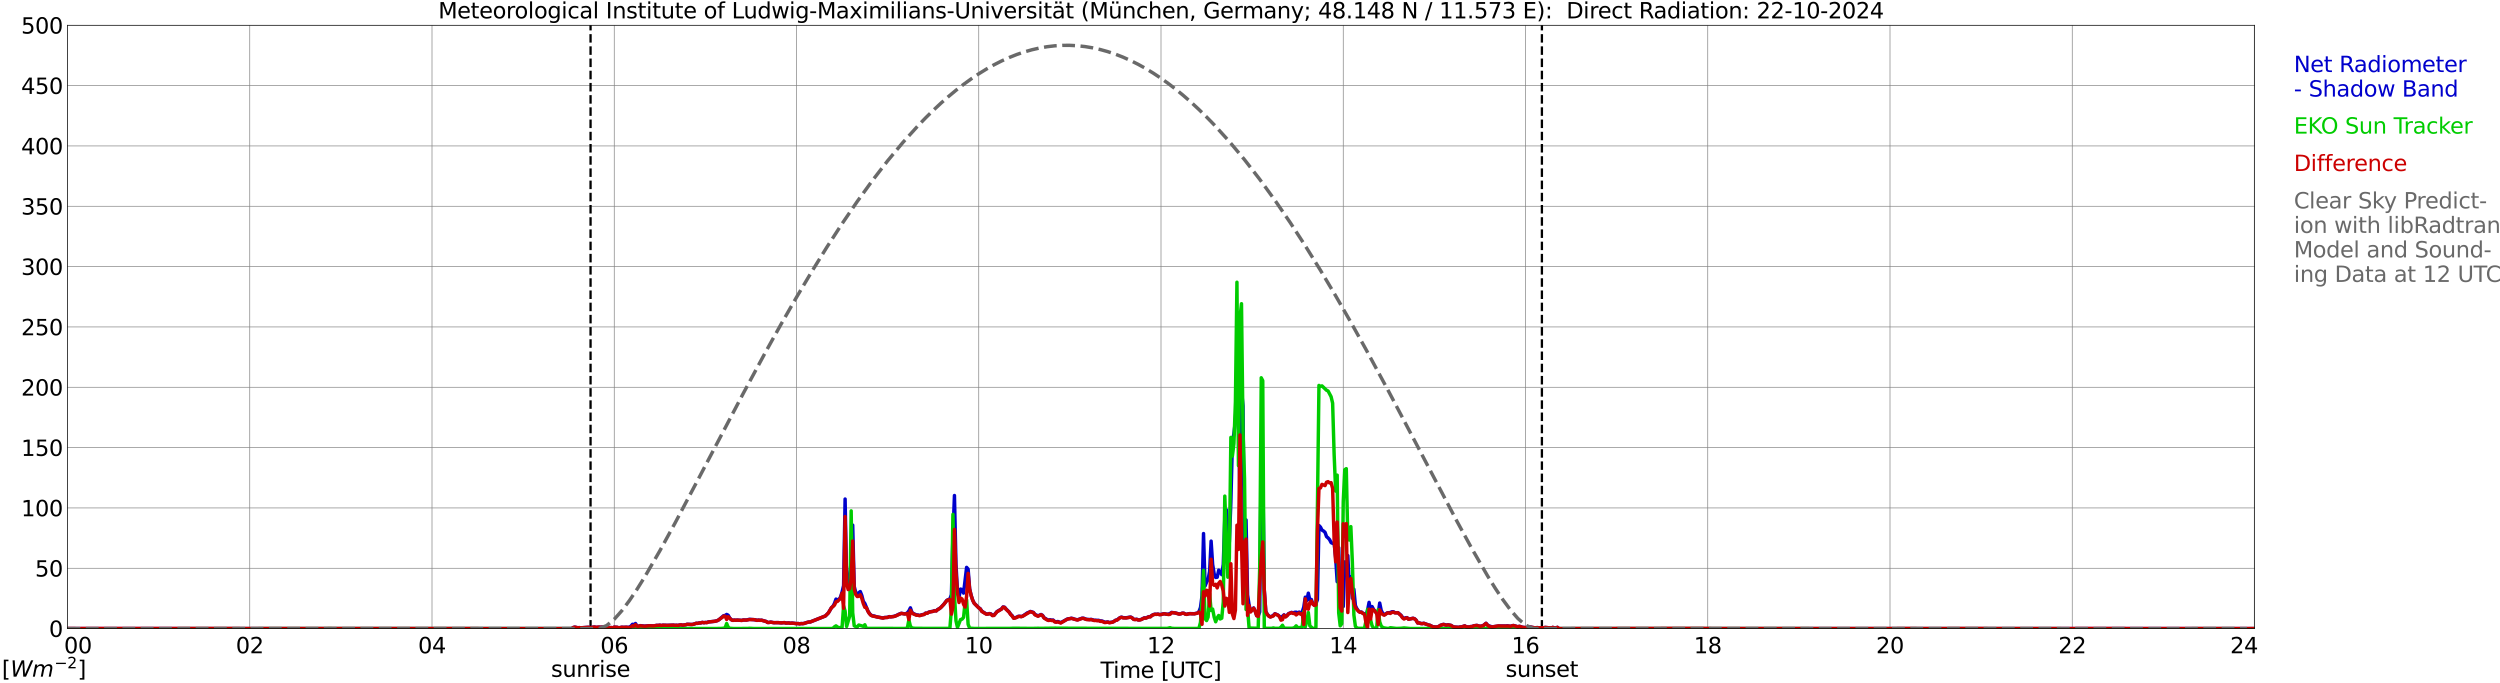 <?xml version="1.0" encoding="utf-8" standalone="no"?>
<!DOCTYPE svg PUBLIC "-//W3C//DTD SVG 1.1//EN"
  "http://www.w3.org/Graphics/SVG/1.1/DTD/svg11.dtd">
<svg xmlns:xlink="http://www.w3.org/1999/xlink" width="1085.4pt" height="296.64pt" viewBox="0 0 1085.4 296.64" xmlns="http://www.w3.org/2000/svg" version="1.1">
 <defs>
  <style type="text/css">*{stroke-linejoin: round; stroke-linecap: butt}</style>
 </defs>
 <g id="figure_1">
  <g id="patch_1">
   <path d="M 0 296.64 
L 1085.4 296.64 
L 1085.4 0 
L 0 0 
z
" style="fill: #ffffff"/>
  </g>
  <g id="axes_1">
   <g id="patch_2">
    <path d="M 29.306 272.909 
L 978.814 272.909 
L 978.814 10.976 
L 29.306 10.976 
z
" style="fill: #ffffff"/>
   </g>
   <g id="patch_3">
    <path d="M 978.814 272.909 
L 978.814 272.909 
L 978.814 10.976 
L 978.814 10.976 
z
" clip-path="url(#pa6e4e9bcd3)" style="fill: #d3d3d3; opacity: 0.25; stroke: #d3d3d3; stroke-linejoin: miter"/>
   </g>
   <g id="matplotlib.axis_1">
    <g id="xtick_1">
     <g id="line2d_1">
      <path d="M 29.306 272.909 
L 29.306 10.976 
" clip-path="url(#pa6e4e9bcd3)" style="fill: none; stroke: #808080; stroke-width: 0.3; stroke-linecap: square"/>
     </g>
     <g id="line2d_2"/>
     <g id="text_1">
      <!--    00 -->
      <g transform="translate(18.733 283.627) scale(0.095 -0.095)">
       <defs>
        <path id="DejaVuSans-20" transform="scale(0.016)"/>
        <path id="DejaVuSans-30" d="M 2034 4250 
Q 1547 4250 1301 3770 
Q 1056 3291 1056 2328 
Q 1056 1369 1301 889 
Q 1547 409 2034 409 
Q 2525 409 2770 889 
Q 3016 1369 3016 2328 
Q 3016 3291 2770 3770 
Q 2525 4250 2034 4250 
z
M 2034 4750 
Q 2819 4750 3233 4129 
Q 3647 3509 3647 2328 
Q 3647 1150 3233 529 
Q 2819 -91 2034 -91 
Q 1250 -91 836 529 
Q 422 1150 422 2328 
Q 422 3509 836 4129 
Q 1250 4750 2034 4750 
z
" transform="scale(0.016)"/>
       </defs>
       <use xlink:href="#DejaVuSans-20"/>
       <use xlink:href="#DejaVuSans-20" transform="translate(31.787 0)"/>
       <use xlink:href="#DejaVuSans-20" transform="translate(63.574 0)"/>
       <use xlink:href="#DejaVuSans-30" transform="translate(95.361 0)"/>
       <use xlink:href="#DejaVuSans-30" transform="translate(158.984 0)"/>
      </g>
     </g>
    </g>
    <g id="xtick_2">
     <g id="line2d_3">
      <path d="M 108.431 272.909 
L 108.431 10.976 
" clip-path="url(#pa6e4e9bcd3)" style="fill: none; stroke: #808080; stroke-width: 0.3; stroke-linecap: square"/>
     </g>
     <g id="line2d_4"/>
     <g id="text_2">
      <!-- 02 -->
      <g transform="translate(102.387 283.627) scale(0.095 -0.095)">
       <defs>
        <path id="DejaVuSans-32" d="M 1228 531 
L 3431 531 
L 3431 0 
L 469 0 
L 469 531 
Q 828 903 1448 1529 
Q 2069 2156 2228 2338 
Q 2531 2678 2651 2914 
Q 2772 3150 2772 3378 
Q 2772 3750 2511 3984 
Q 2250 4219 1831 4219 
Q 1534 4219 1204 4116 
Q 875 4013 500 3803 
L 500 4441 
Q 881 4594 1212 4672 
Q 1544 4750 1819 4750 
Q 2544 4750 2975 4387 
Q 3406 4025 3406 3419 
Q 3406 3131 3298 2873 
Q 3191 2616 2906 2266 
Q 2828 2175 2409 1742 
Q 1991 1309 1228 531 
z
" transform="scale(0.016)"/>
       </defs>
       <use xlink:href="#DejaVuSans-30"/>
       <use xlink:href="#DejaVuSans-32" transform="translate(63.623 0)"/>
      </g>
     </g>
    </g>
    <g id="xtick_3">
     <g id="line2d_5">
      <path d="M 187.557 272.909 
L 187.557 10.976 
" clip-path="url(#pa6e4e9bcd3)" style="fill: none; stroke: #808080; stroke-width: 0.3; stroke-linecap: square"/>
     </g>
     <g id="line2d_6"/>
     <g id="text_3">
      <!-- 04 -->
      <g transform="translate(181.513 283.627) scale(0.095 -0.095)">
       <defs>
        <path id="DejaVuSans-34" d="M 2419 4116 
L 825 1625 
L 2419 1625 
L 2419 4116 
z
M 2253 4666 
L 3047 4666 
L 3047 1625 
L 3713 1625 
L 3713 1100 
L 3047 1100 
L 3047 0 
L 2419 0 
L 2419 1100 
L 313 1100 
L 313 1709 
L 2253 4666 
z
" transform="scale(0.016)"/>
       </defs>
       <use xlink:href="#DejaVuSans-30"/>
       <use xlink:href="#DejaVuSans-34" transform="translate(63.623 0)"/>
      </g>
     </g>
    </g>
    <g id="xtick_4">
     <g id="line2d_7">
      <path d="M 266.683 272.909 
L 266.683 10.976 
" clip-path="url(#pa6e4e9bcd3)" style="fill: none; stroke: #808080; stroke-width: 0.3; stroke-linecap: square"/>
     </g>
     <g id="line2d_8"/>
     <g id="text_4">
      <!-- 06 -->
      <g transform="translate(260.638 283.627) scale(0.095 -0.095)">
       <defs>
        <path id="DejaVuSans-36" d="M 2113 2584 
Q 1688 2584 1439 2293 
Q 1191 2003 1191 1497 
Q 1191 994 1439 701 
Q 1688 409 2113 409 
Q 2538 409 2786 701 
Q 3034 994 3034 1497 
Q 3034 2003 2786 2293 
Q 2538 2584 2113 2584 
z
M 3366 4563 
L 3366 3988 
Q 3128 4100 2886 4159 
Q 2644 4219 2406 4219 
Q 1781 4219 1451 3797 
Q 1122 3375 1075 2522 
Q 1259 2794 1537 2939 
Q 1816 3084 2150 3084 
Q 2853 3084 3261 2657 
Q 3669 2231 3669 1497 
Q 3669 778 3244 343 
Q 2819 -91 2113 -91 
Q 1303 -91 875 529 
Q 447 1150 447 2328 
Q 447 3434 972 4092 
Q 1497 4750 2381 4750 
Q 2619 4750 2861 4703 
Q 3103 4656 3366 4563 
z
" transform="scale(0.016)"/>
       </defs>
       <use xlink:href="#DejaVuSans-30"/>
       <use xlink:href="#DejaVuSans-36" transform="translate(63.623 0)"/>
      </g>
     </g>
    </g>
    <g id="xtick_5">
     <g id="line2d_9">
      <path d="M 345.808 272.909 
L 345.808 10.976 
" clip-path="url(#pa6e4e9bcd3)" style="fill: none; stroke: #808080; stroke-width: 0.3; stroke-linecap: square"/>
     </g>
     <g id="line2d_10"/>
     <g id="text_5">
      <!-- 08 -->
      <g transform="translate(339.764 283.627) scale(0.095 -0.095)">
       <defs>
        <path id="DejaVuSans-38" d="M 2034 2216 
Q 1584 2216 1326 1975 
Q 1069 1734 1069 1313 
Q 1069 891 1326 650 
Q 1584 409 2034 409 
Q 2484 409 2743 651 
Q 3003 894 3003 1313 
Q 3003 1734 2745 1975 
Q 2488 2216 2034 2216 
z
M 1403 2484 
Q 997 2584 770 2862 
Q 544 3141 544 3541 
Q 544 4100 942 4425 
Q 1341 4750 2034 4750 
Q 2731 4750 3128 4425 
Q 3525 4100 3525 3541 
Q 3525 3141 3298 2862 
Q 3072 2584 2669 2484 
Q 3125 2378 3379 2068 
Q 3634 1759 3634 1313 
Q 3634 634 3220 271 
Q 2806 -91 2034 -91 
Q 1263 -91 848 271 
Q 434 634 434 1313 
Q 434 1759 690 2068 
Q 947 2378 1403 2484 
z
M 1172 3481 
Q 1172 3119 1398 2916 
Q 1625 2713 2034 2713 
Q 2441 2713 2670 2916 
Q 2900 3119 2900 3481 
Q 2900 3844 2670 4047 
Q 2441 4250 2034 4250 
Q 1625 4250 1398 4047 
Q 1172 3844 1172 3481 
z
" transform="scale(0.016)"/>
       </defs>
       <use xlink:href="#DejaVuSans-30"/>
       <use xlink:href="#DejaVuSans-38" transform="translate(63.623 0)"/>
      </g>
     </g>
    </g>
    <g id="xtick_6">
     <g id="line2d_11">
      <path d="M 424.934 272.909 
L 424.934 10.976 
" clip-path="url(#pa6e4e9bcd3)" style="fill: none; stroke: #808080; stroke-width: 0.3; stroke-linecap: square"/>
     </g>
     <g id="line2d_12"/>
     <g id="text_6">
      <!-- 10 -->
      <g transform="translate(418.89 283.627) scale(0.095 -0.095)">
       <defs>
        <path id="DejaVuSans-31" d="M 794 531 
L 1825 531 
L 1825 4091 
L 703 3866 
L 703 4441 
L 1819 4666 
L 2450 4666 
L 2450 531 
L 3481 531 
L 3481 0 
L 794 0 
L 794 531 
z
" transform="scale(0.016)"/>
       </defs>
       <use xlink:href="#DejaVuSans-31"/>
       <use xlink:href="#DejaVuSans-30" transform="translate(63.623 0)"/>
      </g>
     </g>
    </g>
    <g id="xtick_7">
     <g id="line2d_13">
      <path d="M 504.06 272.909 
L 504.06 10.976 
" clip-path="url(#pa6e4e9bcd3)" style="fill: none; stroke: #808080; stroke-width: 0.3; stroke-linecap: square"/>
     </g>
     <g id="line2d_14"/>
     <g id="text_7">
      <!-- 12 -->
      <g transform="translate(498.015 283.627) scale(0.095 -0.095)">
       <use xlink:href="#DejaVuSans-31"/>
       <use xlink:href="#DejaVuSans-32" transform="translate(63.623 0)"/>
      </g>
     </g>
    </g>
    <g id="xtick_8">
     <g id="line2d_15">
      <path d="M 583.185 272.909 
L 583.185 10.976 
" clip-path="url(#pa6e4e9bcd3)" style="fill: none; stroke: #808080; stroke-width: 0.3; stroke-linecap: square"/>
     </g>
     <g id="line2d_16"/>
     <g id="text_8">
      <!-- 14 -->
      <g transform="translate(577.141 283.627) scale(0.095 -0.095)">
       <use xlink:href="#DejaVuSans-31"/>
       <use xlink:href="#DejaVuSans-34" transform="translate(63.623 0)"/>
      </g>
     </g>
    </g>
    <g id="xtick_9">
     <g id="line2d_17">
      <path d="M 662.311 272.909 
L 662.311 10.976 
" clip-path="url(#pa6e4e9bcd3)" style="fill: none; stroke: #808080; stroke-width: 0.3; stroke-linecap: square"/>
     </g>
     <g id="line2d_18"/>
     <g id="text_9">
      <!-- 16 -->
      <g transform="translate(656.267 283.627) scale(0.095 -0.095)">
       <use xlink:href="#DejaVuSans-31"/>
       <use xlink:href="#DejaVuSans-36" transform="translate(63.623 0)"/>
      </g>
     </g>
    </g>
    <g id="xtick_10">
     <g id="line2d_19">
      <path d="M 741.437 272.909 
L 741.437 10.976 
" clip-path="url(#pa6e4e9bcd3)" style="fill: none; stroke: #808080; stroke-width: 0.3; stroke-linecap: square"/>
     </g>
     <g id="line2d_20"/>
     <g id="text_10">
      <!-- 18 -->
      <g transform="translate(735.392 283.627) scale(0.095 -0.095)">
       <use xlink:href="#DejaVuSans-31"/>
       <use xlink:href="#DejaVuSans-38" transform="translate(63.623 0)"/>
      </g>
     </g>
    </g>
    <g id="xtick_11">
     <g id="line2d_21">
      <path d="M 820.562 272.909 
L 820.562 10.976 
" clip-path="url(#pa6e4e9bcd3)" style="fill: none; stroke: #808080; stroke-width: 0.3; stroke-linecap: square"/>
     </g>
     <g id="line2d_22"/>
     <g id="text_11">
      <!-- 20 -->
      <g transform="translate(814.518 283.627) scale(0.095 -0.095)">
       <use xlink:href="#DejaVuSans-32"/>
       <use xlink:href="#DejaVuSans-30" transform="translate(63.623 0)"/>
      </g>
     </g>
    </g>
    <g id="xtick_12">
     <g id="line2d_23">
      <path d="M 899.688 272.909 
L 899.688 10.976 
" clip-path="url(#pa6e4e9bcd3)" style="fill: none; stroke: #808080; stroke-width: 0.3; stroke-linecap: square"/>
     </g>
     <g id="line2d_24"/>
     <g id="text_12">
      <!-- 22 -->
      <g transform="translate(893.644 283.627) scale(0.095 -0.095)">
       <use xlink:href="#DejaVuSans-32"/>
       <use xlink:href="#DejaVuSans-32" transform="translate(63.623 0)"/>
      </g>
     </g>
    </g>
    <g id="xtick_13">
     <g id="line2d_25">
      <path d="M 978.814 272.909 
L 978.814 10.976 
" clip-path="url(#pa6e4e9bcd3)" style="fill: none; stroke: #808080; stroke-width: 0.3; stroke-linecap: square"/>
     </g>
     <g id="line2d_26"/>
     <g id="text_13">
      <!-- 24    -->
      <g transform="translate(968.241 283.627) scale(0.095 -0.095)">
       <use xlink:href="#DejaVuSans-32"/>
       <use xlink:href="#DejaVuSans-34" transform="translate(63.623 0)"/>
       <use xlink:href="#DejaVuSans-20" transform="translate(127.246 0)"/>
       <use xlink:href="#DejaVuSans-20" transform="translate(159.033 0)"/>
       <use xlink:href="#DejaVuSans-20" transform="translate(190.82 0)"/>
      </g>
     </g>
    </g>
    <g id="text_14">
     <!-- Time [UTC] -->
     <g transform="translate(477.806 294.322) scale(0.095 -0.095)">
      <defs>
       <path id="DejaVuSans-54" d="M -19 4666 
L 3928 4666 
L 3928 4134 
L 2272 4134 
L 2272 0 
L 1638 0 
L 1638 4134 
L -19 4134 
L -19 4666 
z
" transform="scale(0.016)"/>
       <path id="DejaVuSans-69" d="M 603 3500 
L 1178 3500 
L 1178 0 
L 603 0 
L 603 3500 
z
M 603 4863 
L 1178 4863 
L 1178 4134 
L 603 4134 
L 603 4863 
z
" transform="scale(0.016)"/>
       <path id="DejaVuSans-6d" d="M 3328 2828 
Q 3544 3216 3844 3400 
Q 4144 3584 4550 3584 
Q 5097 3584 5394 3201 
Q 5691 2819 5691 2113 
L 5691 0 
L 5113 0 
L 5113 2094 
Q 5113 2597 4934 2840 
Q 4756 3084 4391 3084 
Q 3944 3084 3684 2787 
Q 3425 2491 3425 1978 
L 3425 0 
L 2847 0 
L 2847 2094 
Q 2847 2600 2669 2842 
Q 2491 3084 2119 3084 
Q 1678 3084 1418 2786 
Q 1159 2488 1159 1978 
L 1159 0 
L 581 0 
L 581 3500 
L 1159 3500 
L 1159 2956 
Q 1356 3278 1631 3431 
Q 1906 3584 2284 3584 
Q 2666 3584 2933 3390 
Q 3200 3197 3328 2828 
z
" transform="scale(0.016)"/>
       <path id="DejaVuSans-65" d="M 3597 1894 
L 3597 1613 
L 953 1613 
Q 991 1019 1311 708 
Q 1631 397 2203 397 
Q 2534 397 2845 478 
Q 3156 559 3463 722 
L 3463 178 
Q 3153 47 2828 -22 
Q 2503 -91 2169 -91 
Q 1331 -91 842 396 
Q 353 884 353 1716 
Q 353 2575 817 3079 
Q 1281 3584 2069 3584 
Q 2775 3584 3186 3129 
Q 3597 2675 3597 1894 
z
M 3022 2063 
Q 3016 2534 2758 2815 
Q 2500 3097 2075 3097 
Q 1594 3097 1305 2825 
Q 1016 2553 972 2059 
L 3022 2063 
z
" transform="scale(0.016)"/>
       <path id="DejaVuSans-5b" d="M 550 4863 
L 1875 4863 
L 1875 4416 
L 1125 4416 
L 1125 -397 
L 1875 -397 
L 1875 -844 
L 550 -844 
L 550 4863 
z
" transform="scale(0.016)"/>
       <path id="DejaVuSans-55" d="M 556 4666 
L 1191 4666 
L 1191 1831 
Q 1191 1081 1462 751 
Q 1734 422 2344 422 
Q 2950 422 3222 751 
Q 3494 1081 3494 1831 
L 3494 4666 
L 4128 4666 
L 4128 1753 
Q 4128 841 3676 375 
Q 3225 -91 2344 -91 
Q 1459 -91 1007 375 
Q 556 841 556 1753 
L 556 4666 
z
" transform="scale(0.016)"/>
       <path id="DejaVuSans-43" d="M 4122 4306 
L 4122 3641 
Q 3803 3938 3442 4084 
Q 3081 4231 2675 4231 
Q 1875 4231 1450 3742 
Q 1025 3253 1025 2328 
Q 1025 1406 1450 917 
Q 1875 428 2675 428 
Q 3081 428 3442 575 
Q 3803 722 4122 1019 
L 4122 359 
Q 3791 134 3420 21 
Q 3050 -91 2638 -91 
Q 1578 -91 968 557 
Q 359 1206 359 2328 
Q 359 3453 968 4101 
Q 1578 4750 2638 4750 
Q 3056 4750 3426 4639 
Q 3797 4528 4122 4306 
z
" transform="scale(0.016)"/>
       <path id="DejaVuSans-5d" d="M 1947 4863 
L 1947 -844 
L 622 -844 
L 622 -397 
L 1369 -397 
L 1369 4416 
L 622 4416 
L 622 4863 
L 1947 4863 
z
" transform="scale(0.016)"/>
      </defs>
      <use xlink:href="#DejaVuSans-54"/>
      <use xlink:href="#DejaVuSans-69" transform="translate(57.959 0)"/>
      <use xlink:href="#DejaVuSans-6d" transform="translate(85.742 0)"/>
      <use xlink:href="#DejaVuSans-65" transform="translate(183.154 0)"/>
      <use xlink:href="#DejaVuSans-20" transform="translate(244.678 0)"/>
      <use xlink:href="#DejaVuSans-5b" transform="translate(276.465 0)"/>
      <use xlink:href="#DejaVuSans-55" transform="translate(315.479 0)"/>
      <use xlink:href="#DejaVuSans-54" transform="translate(388.672 0)"/>
      <use xlink:href="#DejaVuSans-43" transform="translate(443.881 0)"/>
      <use xlink:href="#DejaVuSans-5d" transform="translate(513.705 0)"/>
     </g>
    </g>
   </g>
   <g id="matplotlib.axis_2">
    <g id="ytick_1">
     <g id="line2d_27">
      <path d="M 29.306 272.909 
L 978.814 272.909 
" clip-path="url(#pa6e4e9bcd3)" style="fill: none; stroke: #808080; stroke-width: 0.3; stroke-linecap: square"/>
     </g>
     <g id="line2d_28"/>
     <g id="text_15">
      <!-- 0 -->
      <g transform="translate(21.261 276.518) scale(0.095 -0.095)">
       <use xlink:href="#DejaVuSans-30"/>
      </g>
     </g>
    </g>
    <g id="ytick_2">
     <g id="line2d_29">
      <path d="M 29.306 246.715 
L 978.814 246.715 
" clip-path="url(#pa6e4e9bcd3)" style="fill: none; stroke: #808080; stroke-width: 0.3; stroke-linecap: square"/>
     </g>
     <g id="line2d_30"/>
     <g id="text_16">
      <!-- 50 -->
      <g transform="translate(15.217 250.325) scale(0.095 -0.095)">
       <defs>
        <path id="DejaVuSans-35" d="M 691 4666 
L 3169 4666 
L 3169 4134 
L 1269 4134 
L 1269 2991 
Q 1406 3038 1543 3061 
Q 1681 3084 1819 3084 
Q 2600 3084 3056 2656 
Q 3513 2228 3513 1497 
Q 3513 744 3044 326 
Q 2575 -91 1722 -91 
Q 1428 -91 1123 -41 
Q 819 9 494 109 
L 494 744 
Q 775 591 1075 516 
Q 1375 441 1709 441 
Q 2250 441 2565 725 
Q 2881 1009 2881 1497 
Q 2881 1984 2565 2268 
Q 2250 2553 1709 2553 
Q 1456 2553 1204 2497 
Q 953 2441 691 2322 
L 691 4666 
z
" transform="scale(0.016)"/>
       </defs>
       <use xlink:href="#DejaVuSans-35"/>
       <use xlink:href="#DejaVuSans-30" transform="translate(63.623 0)"/>
      </g>
     </g>
    </g>
    <g id="ytick_3">
     <g id="line2d_31">
      <path d="M 29.306 220.522 
L 978.814 220.522 
" clip-path="url(#pa6e4e9bcd3)" style="fill: none; stroke: #808080; stroke-width: 0.3; stroke-linecap: square"/>
     </g>
     <g id="line2d_32"/>
     <g id="text_17">
      <!-- 100 -->
      <g transform="translate(9.173 224.131) scale(0.095 -0.095)">
       <use xlink:href="#DejaVuSans-31"/>
       <use xlink:href="#DejaVuSans-30" transform="translate(63.623 0)"/>
       <use xlink:href="#DejaVuSans-30" transform="translate(127.246 0)"/>
      </g>
     </g>
    </g>
    <g id="ytick_4">
     <g id="line2d_33">
      <path d="M 29.306 194.329 
L 978.814 194.329 
" clip-path="url(#pa6e4e9bcd3)" style="fill: none; stroke: #808080; stroke-width: 0.3; stroke-linecap: square"/>
     </g>
     <g id="line2d_34"/>
     <g id="text_18">
      <!-- 150 -->
      <g transform="translate(9.173 197.938) scale(0.095 -0.095)">
       <use xlink:href="#DejaVuSans-31"/>
       <use xlink:href="#DejaVuSans-35" transform="translate(63.623 0)"/>
       <use xlink:href="#DejaVuSans-30" transform="translate(127.246 0)"/>
      </g>
     </g>
    </g>
    <g id="ytick_5">
     <g id="line2d_35">
      <path d="M 29.306 168.136 
L 978.814 168.136 
" clip-path="url(#pa6e4e9bcd3)" style="fill: none; stroke: #808080; stroke-width: 0.3; stroke-linecap: square"/>
     </g>
     <g id="line2d_36"/>
     <g id="text_19">
      <!-- 200 -->
      <g transform="translate(9.173 171.745) scale(0.095 -0.095)">
       <use xlink:href="#DejaVuSans-32"/>
       <use xlink:href="#DejaVuSans-30" transform="translate(63.623 0)"/>
       <use xlink:href="#DejaVuSans-30" transform="translate(127.246 0)"/>
      </g>
     </g>
    </g>
    <g id="ytick_6">
     <g id="line2d_37">
      <path d="M 29.306 141.942 
L 978.814 141.942 
" clip-path="url(#pa6e4e9bcd3)" style="fill: none; stroke: #808080; stroke-width: 0.3; stroke-linecap: square"/>
     </g>
     <g id="line2d_38"/>
     <g id="text_20">
      <!-- 250 -->
      <g transform="translate(9.173 145.551) scale(0.095 -0.095)">
       <use xlink:href="#DejaVuSans-32"/>
       <use xlink:href="#DejaVuSans-35" transform="translate(63.623 0)"/>
       <use xlink:href="#DejaVuSans-30" transform="translate(127.246 0)"/>
      </g>
     </g>
    </g>
    <g id="ytick_7">
     <g id="line2d_39">
      <path d="M 29.306 115.749 
L 978.814 115.749 
" clip-path="url(#pa6e4e9bcd3)" style="fill: none; stroke: #808080; stroke-width: 0.3; stroke-linecap: square"/>
     </g>
     <g id="line2d_40"/>
     <g id="text_21">
      <!-- 300 -->
      <g transform="translate(9.173 119.358) scale(0.095 -0.095)">
       <defs>
        <path id="DejaVuSans-33" d="M 2597 2516 
Q 3050 2419 3304 2112 
Q 3559 1806 3559 1356 
Q 3559 666 3084 287 
Q 2609 -91 1734 -91 
Q 1441 -91 1130 -33 
Q 819 25 488 141 
L 488 750 
Q 750 597 1062 519 
Q 1375 441 1716 441 
Q 2309 441 2620 675 
Q 2931 909 2931 1356 
Q 2931 1769 2642 2001 
Q 2353 2234 1838 2234 
L 1294 2234 
L 1294 2753 
L 1863 2753 
Q 2328 2753 2575 2939 
Q 2822 3125 2822 3475 
Q 2822 3834 2567 4026 
Q 2313 4219 1838 4219 
Q 1578 4219 1281 4162 
Q 984 4106 628 3988 
L 628 4550 
Q 988 4650 1302 4700 
Q 1616 4750 1894 4750 
Q 2613 4750 3031 4423 
Q 3450 4097 3450 3541 
Q 3450 3153 3228 2886 
Q 3006 2619 2597 2516 
z
" transform="scale(0.016)"/>
       </defs>
       <use xlink:href="#DejaVuSans-33"/>
       <use xlink:href="#DejaVuSans-30" transform="translate(63.623 0)"/>
       <use xlink:href="#DejaVuSans-30" transform="translate(127.246 0)"/>
      </g>
     </g>
    </g>
    <g id="ytick_8">
     <g id="line2d_41">
      <path d="M 29.306 89.556 
L 978.814 89.556 
" clip-path="url(#pa6e4e9bcd3)" style="fill: none; stroke: #808080; stroke-width: 0.3; stroke-linecap: square"/>
     </g>
     <g id="line2d_42"/>
     <g id="text_22">
      <!-- 350 -->
      <g transform="translate(9.173 93.165) scale(0.095 -0.095)">
       <use xlink:href="#DejaVuSans-33"/>
       <use xlink:href="#DejaVuSans-35" transform="translate(63.623 0)"/>
       <use xlink:href="#DejaVuSans-30" transform="translate(127.246 0)"/>
      </g>
     </g>
    </g>
    <g id="ytick_9">
     <g id="line2d_43">
      <path d="M 29.306 63.362 
L 978.814 63.362 
" clip-path="url(#pa6e4e9bcd3)" style="fill: none; stroke: #808080; stroke-width: 0.3; stroke-linecap: square"/>
     </g>
     <g id="line2d_44"/>
     <g id="text_23">
      <!-- 400 -->
      <g transform="translate(9.173 66.972) scale(0.095 -0.095)">
       <use xlink:href="#DejaVuSans-34"/>
       <use xlink:href="#DejaVuSans-30" transform="translate(63.623 0)"/>
       <use xlink:href="#DejaVuSans-30" transform="translate(127.246 0)"/>
      </g>
     </g>
    </g>
    <g id="ytick_10">
     <g id="line2d_45">
      <path d="M 29.306 37.169 
L 978.814 37.169 
" clip-path="url(#pa6e4e9bcd3)" style="fill: none; stroke: #808080; stroke-width: 0.3; stroke-linecap: square"/>
     </g>
     <g id="line2d_46"/>
     <g id="text_24">
      <!-- 450 -->
      <g transform="translate(9.173 40.778) scale(0.095 -0.095)">
       <use xlink:href="#DejaVuSans-34"/>
       <use xlink:href="#DejaVuSans-35" transform="translate(63.623 0)"/>
       <use xlink:href="#DejaVuSans-30" transform="translate(127.246 0)"/>
      </g>
     </g>
    </g>
    <g id="ytick_11">
     <g id="line2d_47">
      <path d="M 29.306 10.976 
L 978.814 10.976 
" clip-path="url(#pa6e4e9bcd3)" style="fill: none; stroke: #808080; stroke-width: 0.3; stroke-linecap: square"/>
     </g>
     <g id="line2d_48"/>
     <g id="text_25">
      <!-- 500 -->
      <g transform="translate(9.173 14.585) scale(0.095 -0.095)">
       <use xlink:href="#DejaVuSans-35"/>
       <use xlink:href="#DejaVuSans-30" transform="translate(63.623 0)"/>
       <use xlink:href="#DejaVuSans-30" transform="translate(127.246 0)"/>
      </g>
     </g>
    </g>
   </g>
   <g id="line2d_49">
    <path d="M 256.396 272.909 
L 256.396 10.976 
" clip-path="url(#pa6e4e9bcd3)" style="fill: none; stroke-dasharray: 3.7,1.6; stroke-dashoffset: 0; stroke: #000000"/>
   </g>
   <g id="line2d_50">
    <path d="M 669.432 272.909 
L 669.432 10.976 
" clip-path="url(#pa6e4e9bcd3)" style="fill: none; stroke-dasharray: 3.7,1.6; stroke-dashoffset: 0; stroke: #000000"/>
   </g>
   <g id="line2d_51">
    <path d="M 29.306 272.909 
L 248.22 272.909 
L 248.88 272.453 
L 249.539 272.275 
L 250.858 272.553 
L 251.517 272.49 
L 252.176 272.574 
L 255.473 272.348 
L 256.133 272.511 
L 256.792 272.49 
L 257.451 272.285 
L 258.111 272.223 
L 258.77 272.369 
L 260.089 272.264 
L 260.748 272.322 
L 261.408 272.264 
L 262.067 272.38 
L 262.726 272.238 
L 263.386 272.401 
L 264.045 272.364 
L 264.705 272.479 
L 265.364 272.464 
L 266.023 272.579 
L 266.683 272.275 
L 268.002 272.354 
L 268.661 272.579 
L 269.98 272.312 
L 270.639 272.369 
L 271.958 272.306 
L 272.617 272.364 
L 273.277 272.264 
L 273.936 271.835 
L 274.595 271.044 
L 275.255 271.185 
L 275.914 270.698 
L 276.573 271.83 
L 277.233 271.851 
L 277.892 271.625 
L 279.87 271.84 
L 281.849 271.657 
L 283.167 271.709 
L 283.827 271.73 
L 285.145 271.505 
L 285.805 271.526 
L 286.464 271.421 
L 287.124 271.583 
L 287.783 271.437 
L 289.761 271.494 
L 292.399 271.405 
L 293.058 271.505 
L 293.717 271.447 
L 294.377 271.531 
L 295.036 271.342 
L 295.696 271.28 
L 296.355 271.421 
L 297.674 271.253 
L 298.333 271.044 
L 300.311 271.133 
L 300.971 271.049 
L 302.289 270.599 
L 302.949 270.635 
L 303.608 270.452 
L 304.267 270.447 
L 304.927 270.2 
L 305.586 270.358 
L 306.246 270.232 
L 306.905 270.248 
L 307.564 270.001 
L 310.202 269.771 
L 311.521 269.404 
L 312.18 269.016 
L 314.158 267.314 
L 314.818 267.214 
L 315.477 266.769 
L 316.136 267.099 
L 316.796 268.32 
L 317.455 268.985 
L 318.114 269.336 
L 318.774 269.21 
L 319.433 269.273 
L 320.093 269.216 
L 322.071 269.352 
L 322.73 269.163 
L 324.049 269.2 
L 325.368 268.87 
L 328.005 269.111 
L 328.665 269.31 
L 329.324 269.21 
L 329.983 269.294 
L 330.643 269.257 
L 332.621 269.808 
L 333.28 270.258 
L 333.94 270.232 
L 334.599 270.09 
L 335.918 270.331 
L 337.896 270.31 
L 339.215 270.431 
L 340.533 270.305 
L 341.193 270.504 
L 342.512 270.447 
L 343.171 270.583 
L 343.83 270.504 
L 345.149 270.651 
L 345.808 270.771 
L 346.468 270.693 
L 347.127 270.85 
L 347.787 270.719 
L 348.446 270.756 
L 349.105 270.661 
L 350.424 270.227 
L 351.083 270.054 
L 351.743 270.043 
L 358.337 267.429 
L 359.655 266.099 
L 360.974 263.851 
L 361.634 263.243 
L 362.293 261.97 
L 362.952 260.111 
L 363.612 260.415 
L 364.271 260.242 
L 364.93 259.184 
L 365.59 257.051 
L 366.249 254.27 
L 366.909 216.667 
L 367.568 252.237 
L 368.227 252.976 
L 368.887 250.215 
L 369.546 243.583 
L 370.206 227.998 
L 370.865 254.563 
L 371.524 257.25 
L 372.184 258.298 
L 372.843 257.345 
L 373.502 256.837 
L 374.162 258.534 
L 374.821 261.101 
L 375.481 262.007 
L 376.799 265.255 
L 377.459 266.319 
L 378.118 267.026 
L 378.777 267.34 
L 379.437 267.413 
L 380.756 267.848 
L 383.393 268.294 
L 384.053 268.089 
L 385.371 268.032 
L 386.031 267.702 
L 386.69 267.796 
L 388.009 267.633 
L 389.328 267.162 
L 389.987 266.774 
L 391.306 266.266 
L 392.624 266.491 
L 393.284 266.465 
L 393.943 266.041 
L 394.603 265.229 
L 395.262 263.898 
L 395.921 265.847 
L 396.581 266.392 
L 397.899 266.963 
L 398.559 267.005 
L 399.218 267.22 
L 400.537 266.827 
L 401.196 266.743 
L 401.856 266.188 
L 402.515 266.224 
L 403.175 265.805 
L 403.834 265.606 
L 405.153 265.386 
L 405.812 265.098 
L 406.471 265.197 
L 407.131 264.6 
L 407.79 264.265 
L 408.45 263.767 
L 409.768 262.363 
L 411.087 260.624 
L 412.406 260.022 
L 413.065 258.157 
L 413.725 232.466 
L 414.384 215.137 
L 415.043 244.845 
L 415.703 256.858 
L 416.362 259.314 
L 417.022 255.752 
L 417.681 255.972 
L 418.34 257.502 
L 419.659 246.333 
L 420.318 247.093 
L 420.978 255.632 
L 421.637 258.476 
L 422.297 260.525 
L 422.956 261.881 
L 424.934 263.862 
L 425.593 264.302 
L 426.253 265.349 
L 428.231 266.586 
L 428.89 266.554 
L 429.55 266.36 
L 430.209 266.512 
L 430.869 267.157 
L 431.528 267.11 
L 432.847 265.533 
L 434.825 264.365 
L 435.484 263.516 
L 436.144 263.626 
L 436.803 264.417 
L 438.122 265.711 
L 438.781 266.68 
L 439.44 267.309 
L 440.1 268.283 
L 440.759 268.178 
L 441.419 267.958 
L 442.078 267.581 
L 442.737 267.539 
L 443.397 267.691 
L 444.056 267.461 
L 445.375 266.549 
L 446.034 266.072 
L 446.694 265.852 
L 447.353 265.475 
L 448.672 265.884 
L 449.331 266.801 
L 449.991 267.047 
L 450.65 267.419 
L 451.969 266.79 
L 452.628 267.157 
L 453.287 268.178 
L 454.606 268.975 
L 455.266 269.236 
L 455.925 269.058 
L 456.584 269.247 
L 457.244 269.195 
L 457.903 269.828 
L 458.563 270.001 
L 459.222 269.823 
L 460.541 270.31 
L 461.859 269.624 
L 463.178 268.859 
L 463.838 268.639 
L 464.497 268.587 
L 465.156 268.404 
L 465.816 268.545 
L 466.475 268.828 
L 467.794 269.095 
L 469.772 268.404 
L 470.431 268.383 
L 471.091 268.692 
L 471.75 268.875 
L 473.069 268.975 
L 473.728 268.896 
L 475.047 269.289 
L 477.025 269.331 
L 477.685 269.577 
L 478.344 269.593 
L 479.003 269.818 
L 479.663 270.169 
L 480.981 270.022 
L 481.641 270.274 
L 482.96 270.101 
L 483.619 269.802 
L 484.278 269.289 
L 484.938 269.174 
L 486.256 268.152 
L 486.916 267.922 
L 487.575 268.157 
L 488.894 268.215 
L 490.872 267.885 
L 491.532 268.21 
L 492.191 268.859 
L 492.85 268.938 
L 493.51 268.838 
L 494.169 269.121 
L 494.828 269.126 
L 495.488 268.927 
L 496.807 268.246 
L 497.466 268.32 
L 498.785 267.723 
L 499.444 267.733 
L 500.103 267.167 
L 500.763 266.832 
L 501.422 266.659 
L 502.082 266.706 
L 502.741 266.612 
L 503.4 266.811 
L 504.06 266.774 
L 505.379 266.423 
L 506.697 266.711 
L 507.357 266.612 
L 508.016 266.324 
L 508.675 265.879 
L 510.654 266.198 
L 511.972 266.591 
L 512.632 266.465 
L 513.291 266.209 
L 513.95 266.224 
L 514.61 266.591 
L 515.269 266.706 
L 515.929 266.481 
L 516.588 266.397 
L 517.907 266.444 
L 518.566 266.439 
L 519.885 266.156 
L 520.544 265.538 
L 521.204 263.746 
L 521.863 258.681 
L 522.522 231.654 
L 523.182 254.437 
L 523.841 252.777 
L 524.501 251.619 
L 525.16 248.093 
L 525.819 234.939 
L 526.479 245.055 
L 527.138 249.125 
L 527.797 250.707 
L 528.457 250.613 
L 529.116 247.538 
L 529.776 248.266 
L 530.435 249.508 
L 531.094 245.05 
L 531.754 225.174 
L 532.413 221.318 
L 533.073 237.909 
L 533.732 235.311 
L 534.391 218.06 
L 535.051 191.683 
L 535.71 188.289 
L 536.369 182.469 
L 537.029 167.418 
L 537.688 167.8 
L 538.348 222.01 
L 539.007 169.225 
L 539.666 176.224 
L 540.326 245.479 
L 540.985 225.74 
L 541.644 258.298 
L 542.304 262.651 
L 542.963 265.454 
L 544.282 263.94 
L 544.941 265.224 
L 545.601 267.23 
L 546.26 267.45 
L 546.919 265.679 
L 547.579 194.287 
L 548.238 202.878 
L 548.898 256.025 
L 549.557 265.459 
L 550.216 266.722 
L 550.876 267.424 
L 551.535 267.796 
L 552.195 267.56 
L 552.854 267.131 
L 553.513 266.46 
L 554.832 267.031 
L 555.491 267.613 
L 556.151 268.624 
L 556.81 267.576 
L 557.47 266.931 
L 558.129 267.712 
L 558.788 267.204 
L 559.448 266.402 
L 560.766 265.863 
L 561.426 266.14 
L 562.085 265.831 
L 562.745 265.779 
L 563.404 266.046 
L 564.063 265.748 
L 564.723 266.177 
L 565.382 265.627 
L 566.042 263.589 
L 566.701 259.278 
L 567.36 260.776 
L 568.02 257.533 
L 568.679 260.441 
L 569.338 260.273 
L 569.998 262.248 
L 570.657 262.741 
L 571.317 262.096 
L 571.976 260.331 
L 572.635 228.16 
L 573.295 228.846 
L 573.954 230.151 
L 574.613 230.528 
L 575.273 231.104 
L 575.932 232.985 
L 576.592 233.53 
L 577.251 234.289 
L 577.91 235.594 
L 578.57 235.898 
L 579.229 235.625 
L 579.889 242.21 
L 580.548 252.541 
L 581.207 237.784 
L 581.867 262.594 
L 582.526 263.196 
L 583.185 263.306 
L 583.845 243.949 
L 584.504 249.036 
L 585.164 241.231 
L 585.823 254.474 
L 586.482 250.372 
L 587.142 259.702 
L 587.801 255.846 
L 588.46 262.919 
L 589.12 264.317 
L 589.779 265.26 
L 590.439 265.774 
L 591.098 265.727 
L 591.757 266.261 
L 592.417 266.523 
L 593.076 267.068 
L 593.736 264.983 
L 594.395 261.525 
L 595.054 265.009 
L 595.714 263.359 
L 596.373 264.621 
L 597.692 266.146 
L 598.351 266.476 
L 599.011 261.819 
L 599.67 265.025 
L 600.329 266.282 
L 600.989 266.821 
L 601.648 266.518 
L 602.307 266.067 
L 603.626 265.952 
L 604.286 265.611 
L 604.945 265.58 
L 605.604 265.989 
L 606.264 266.046 
L 606.923 265.989 
L 608.242 267.099 
L 608.901 267.995 
L 609.561 268.472 
L 610.22 268.231 
L 610.879 268.147 
L 611.539 268.817 
L 613.517 268.419 
L 614.176 268.665 
L 614.836 269.273 
L 615.495 270.452 
L 616.154 270.42 
L 616.814 270.672 
L 617.473 270.745 
L 618.133 270.583 
L 620.111 271.306 
L 620.77 271.452 
L 622.089 272.107 
L 623.408 272.223 
L 624.067 272.165 
L 624.726 271.924 
L 625.386 271.479 
L 626.705 271.06 
L 628.023 271.395 
L 628.683 271.248 
L 630.001 271.526 
L 630.661 271.976 
L 631.32 272.223 
L 633.298 272.359 
L 633.958 272.196 
L 634.617 272.154 
L 635.936 271.735 
L 636.595 272.123 
L 637.914 272.223 
L 638.573 272.023 
L 639.233 272.003 
L 639.892 271.683 
L 641.211 271.521 
L 642.53 271.919 
L 643.848 271.678 
L 645.167 270.604 
L 645.827 271.353 
L 646.486 271.756 
L 647.805 272.149 
L 651.102 271.772 
L 653.739 271.798 
L 654.399 271.693 
L 655.717 271.924 
L 657.036 271.562 
L 659.014 272.128 
L 659.674 271.908 
L 660.992 272.348 
L 662.311 272.474 
L 663.63 272.374 
L 664.289 272.217 
L 666.267 272.563 
L 667.586 272.484 
L 668.246 272.61 
L 669.564 272.553 
L 670.224 272.547 
L 670.883 272.411 
L 672.202 272.532 
L 673.521 272.642 
L 674.18 272.395 
L 674.839 272.657 
L 675.499 272.657 
L 676.158 272.374 
L 676.817 272.909 
L 978.154 272.909 
L 978.154 272.909 
" clip-path="url(#pa6e4e9bcd3)" style="fill: none; stroke: #0000cc; stroke-width: 1.5; stroke-linecap: square"/>
   </g>
   <g id="line2d_52">
    <path d="M 28.646 272.952 
L 37.218 272.954 
L 54.362 272.968 
L 72.166 272.957 
L 135.466 272.906 
L 142.719 272.895 
L 196.788 272.919 
L 254.814 272.91 
L 272.617 272.831 
L 273.936 272.578 
L 274.595 272.263 
L 275.255 272.207 
L 275.914 272.432 
L 276.573 272.856 
L 310.202 272.895 
L 313.499 272.825 
L 314.818 272.621 
L 315.477 270.716 
L 316.136 272.276 
L 316.796 272.785 
L 318.774 272.893 
L 324.708 272.848 
L 325.368 272.787 
L 327.346 272.883 
L 348.446 272.89 
L 360.974 272.892 
L 361.634 272.789 
L 362.293 272.142 
L 362.952 271.729 
L 364.271 272.678 
L 364.93 272.359 
L 365.59 272.458 
L 366.249 263.074 
L 366.909 265.319 
L 367.568 271.986 
L 368.887 267.53 
L 369.546 221.808 
L 370.206 266.009 
L 370.865 271.668 
L 371.524 272.047 
L 372.184 272.21 
L 372.843 271.364 
L 374.821 271.933 
L 375.481 271.25 
L 376.14 272.832 
L 382.734 272.821 
L 392.624 272.854 
L 393.284 272.811 
L 393.943 272.647 
L 394.603 269.125 
L 395.262 271.864 
L 395.921 272.649 
L 397.24 272.795 
L 398.559 272.805 
L 411.087 272.829 
L 411.746 272.822 
L 412.406 272.704 
L 413.065 264.417 
L 413.725 223.31 
L 414.384 258.188 
L 415.043 269.509 
L 415.703 272.421 
L 417.022 268.992 
L 417.681 268.837 
L 418.34 268.036 
L 419 261.505 
L 419.659 260.438 
L 420.318 271.064 
L 420.978 272.732 
L 422.956 272.845 
L 426.912 272.84 
L 438.781 272.809 
L 440.1 272.754 
L 448.012 272.83 
L 450.65 272.773 
L 451.969 272.799 
L 457.903 272.721 
L 459.222 272.724 
L 460.541 272.729 
L 466.475 272.772 
L 506.697 272.836 
L 508.016 272.526 
L 508.675 272.785 
L 509.994 272.858 
L 519.885 272.856 
L 520.544 272.725 
L 521.204 270.194 
L 521.863 260.544 
L 522.522 247.641 
L 523.182 268.574 
L 523.841 269.424 
L 524.501 267.967 
L 525.16 257.873 
L 525.819 265.032 
L 526.479 264.446 
L 527.138 267.899 
L 527.797 269.946 
L 528.457 268.276 
L 529.116 267.217 
L 529.776 268.73 
L 530.435 268.382 
L 531.094 261.331 
L 531.754 215.393 
L 533.073 250.6 
L 533.732 242.354 
L 534.391 189.911 
L 535.051 198.003 
L 535.71 192.645 
L 536.369 174.429 
L 537.029 122.539 
L 537.688 202.161 
L 538.348 137.941 
L 539.007 131.866 
L 539.666 187.017 
L 540.326 207.892 
L 540.985 264.606 
L 541.644 264.035 
L 542.304 272.66 
L 546.26 272.78 
L 546.919 246.023 
L 547.579 164.019 
L 548.238 165.276 
L 548.898 272.713 
L 550.216 272.808 
L 552.195 272.78 
L 552.854 272.612 
L 553.513 272.792 
L 555.491 272.786 
L 556.151 272.283 
L 556.81 271.465 
L 557.47 272.741 
L 560.766 272.776 
L 561.426 272.693 
L 562.085 272.427 
L 562.745 271.714 
L 563.404 272.481 
L 564.063 272.498 
L 564.723 272.399 
L 565.382 272.166 
L 566.042 265.382 
L 566.701 272.205 
L 567.36 269.68 
L 568.02 265.952 
L 568.679 271.727 
L 569.998 272.829 
L 570.657 272.809 
L 571.317 272.35 
L 572.635 167.34 
L 573.295 167.773 
L 573.954 167.542 
L 575.932 169.435 
L 576.592 169.736 
L 577.91 172.232 
L 578.57 175.032 
L 579.229 197.324 
L 579.889 213.21 
L 580.548 206.285 
L 581.207 266.09 
L 581.867 271.702 
L 582.526 270.798 
L 583.185 217.774 
L 583.845 203.916 
L 584.504 203.481 
L 585.164 234.252 
L 585.823 234.462 
L 586.482 228.641 
L 587.142 244.113 
L 587.801 266.989 
L 588.46 271.978 
L 589.12 272.604 
L 589.779 272.793 
L 591.757 272.79 
L 592.417 272.706 
L 593.076 269.459 
L 593.736 264.6 
L 594.395 269.936 
L 595.054 269.132 
L 595.714 271.724 
L 596.373 272.695 
L 597.032 272.803 
L 597.692 272.659 
L 598.351 264.726 
L 599.011 269.95 
L 599.67 271.822 
L 600.329 272.381 
L 600.989 272.626 
L 602.307 272.818 
L 602.967 272.818 
L 603.626 272.53 
L 606.264 272.841 
L 608.242 272.773 
L 609.561 272.624 
L 612.198 272.872 
L 633.958 272.893 
L 645.827 272.821 
L 646.486 272.749 
L 649.783 272.868 
L 670.224 272.911 
L 875.95 272.935 
L 886.5 272.948 
L 901.007 272.958 
L 943.207 272.989 
L 957.054 272.93 
L 974.857 272.961 
L 978.154 272.947 
L 978.154 272.947 
" clip-path="url(#pa6e4e9bcd3)" style="fill: none; stroke: #00cc00; stroke-width: 1.5; stroke-linecap: square"/>
   </g>
   <g id="line2d_53">
    <path d="M 29.306 272.857 
L 33.921 272.87 
L 41.834 272.849 
L 248.22 272.907 
L 248.88 272.451 
L 249.539 272.273 
L 250.858 272.551 
L 251.517 272.488 
L 252.176 272.572 
L 255.473 272.347 
L 256.133 272.509 
L 256.792 272.489 
L 257.451 272.285 
L 258.111 272.222 
L 258.77 272.369 
L 260.089 272.265 
L 260.748 272.322 
L 261.408 272.265 
L 262.067 272.38 
L 262.726 272.239 
L 263.386 272.402 
L 264.045 272.365 
L 264.705 272.481 
L 265.364 272.465 
L 266.023 272.581 
L 266.683 272.278 
L 268.002 272.358 
L 268.661 272.584 
L 269.98 272.32 
L 270.639 272.379 
L 271.958 272.325 
L 273.277 272.487 
L 273.936 272.166 
L 274.595 271.69 
L 275.255 271.887 
L 275.914 271.175 
L 276.573 271.882 
L 277.233 271.905 
L 277.892 271.683 
L 279.87 271.896 
L 281.849 271.689 
L 283.167 271.723 
L 283.827 271.739 
L 285.145 271.509 
L 285.805 271.529 
L 286.464 271.424 
L 287.124 271.586 
L 287.783 271.44 
L 289.761 271.497 
L 292.399 271.409 
L 293.058 271.509 
L 293.717 271.451 
L 294.377 271.535 
L 295.036 271.345 
L 295.696 271.283 
L 296.355 271.424 
L 297.674 271.257 
L 298.333 271.047 
L 300.311 271.138 
L 300.971 271.054 
L 302.289 270.603 
L 302.949 270.64 
L 303.608 270.457 
L 304.267 270.452 
L 304.927 270.209 
L 305.586 270.373 
L 306.246 270.277 
L 306.905 270.342 
L 307.564 270.062 
L 310.861 269.651 
L 311.521 269.415 
L 312.18 269.029 
L 312.839 268.49 
L 313.499 268.11 
L 314.158 267.479 
L 314.818 267.502 
L 315.477 268.961 
L 316.136 267.732 
L 317.455 269.038 
L 318.114 269.357 
L 318.774 269.226 
L 319.433 269.288 
L 320.093 269.231 
L 322.071 269.364 
L 322.73 269.179 
L 324.049 269.232 
L 325.368 268.992 
L 327.346 269.01 
L 328.665 269.338 
L 329.324 269.241 
L 329.983 269.33 
L 330.643 269.287 
L 332.621 269.833 
L 333.28 270.279 
L 333.94 270.25 
L 334.599 270.108 
L 335.918 270.348 
L 337.896 270.328 
L 339.215 270.443 
L 340.533 270.321 
L 341.193 270.519 
L 342.512 270.461 
L 343.171 270.598 
L 343.83 270.522 
L 345.149 270.669 
L 345.808 270.79 
L 346.468 270.713 
L 347.127 270.868 
L 347.787 270.738 
L 348.446 270.774 
L 349.105 270.677 
L 350.424 270.24 
L 351.083 270.066 
L 351.743 270.053 
L 358.337 267.428 
L 359.655 266.111 
L 360.974 263.868 
L 362.293 262.738 
L 362.952 261.291 
L 363.612 261.111 
L 364.93 259.733 
L 365.59 257.502 
L 366.249 264.104 
L 366.909 224.256 
L 367.568 253.16 
L 368.227 255.97 
L 368.887 255.594 
L 369.546 251.134 
L 370.206 234.898 
L 370.865 255.804 
L 371.524 258.112 
L 372.184 258.996 
L 372.843 258.89 
L 373.502 258.227 
L 374.162 259.795 
L 374.821 262.077 
L 375.481 263.666 
L 376.14 263.776 
L 376.799 265.344 
L 377.459 266.435 
L 378.118 267.139 
L 378.777 267.444 
L 383.393 268.374 
L 384.053 268.151 
L 385.371 268.074 
L 386.031 267.75 
L 386.69 267.837 
L 388.009 267.682 
L 388.668 267.511 
L 391.306 266.304 
L 392.624 266.546 
L 393.284 266.563 
L 393.943 266.303 
L 394.603 269.013 
L 395.262 264.943 
L 395.921 266.106 
L 396.581 266.55 
L 397.899 267.116 
L 398.559 267.109 
L 399.218 267.316 
L 400.537 266.914 
L 401.196 266.817 
L 401.856 266.259 
L 402.515 266.302 
L 403.175 265.85 
L 403.834 265.664 
L 405.153 265.428 
L 405.812 265.174 
L 406.471 265.264 
L 407.131 264.653 
L 407.79 264.295 
L 408.45 263.785 
L 409.768 262.398 
L 411.087 260.704 
L 412.406 260.226 
L 413.065 266.649 
L 413.725 263.753 
L 414.384 229.857 
L 415.043 248.245 
L 415.703 257.345 
L 416.362 261.583 
L 417.022 259.669 
L 417.681 260.044 
L 418.34 262.374 
L 419 263.568 
L 419.659 258.804 
L 420.318 248.937 
L 420.978 255.808 
L 421.637 258.592 
L 422.297 260.63 
L 422.956 261.946 
L 424.934 263.926 
L 425.593 264.405 
L 426.253 265.456 
L 428.231 266.657 
L 428.89 266.625 
L 429.55 266.436 
L 430.209 266.635 
L 430.869 267.275 
L 431.528 267.225 
L 432.847 265.626 
L 434.825 264.465 
L 435.484 263.607 
L 436.144 263.724 
L 436.803 264.527 
L 438.122 265.804 
L 438.781 266.78 
L 439.44 267.482 
L 440.1 268.438 
L 440.759 268.32 
L 441.419 268.077 
L 442.078 267.686 
L 442.737 267.628 
L 443.397 267.754 
L 444.056 267.512 
L 447.353 265.566 
L 448.672 265.996 
L 449.331 266.92 
L 450.65 267.554 
L 451.969 266.9 
L 452.628 267.285 
L 453.287 268.345 
L 454.606 269.149 
L 455.266 269.406 
L 455.925 269.22 
L 456.584 269.417 
L 457.244 269.359 
L 457.903 270.016 
L 458.563 270.15 
L 459.222 270.008 
L 460.541 270.49 
L 463.178 268.932 
L 463.838 268.697 
L 465.156 268.482 
L 467.794 269.209 
L 469.772 268.476 
L 470.431 268.504 
L 471.75 268.991 
L 473.069 269.086 
L 473.728 269 
L 475.047 269.41 
L 475.706 269.382 
L 476.366 269.501 
L 477.025 269.471 
L 477.685 269.777 
L 478.344 269.744 
L 479.663 270.298 
L 480.981 270.126 
L 481.641 270.38 
L 482.96 270.151 
L 483.619 269.838 
L 484.278 269.354 
L 484.938 269.245 
L 486.256 268.213 
L 486.916 268.01 
L 487.575 268.264 
L 488.894 268.307 
L 490.213 268.074 
L 490.872 267.973 
L 491.532 268.3 
L 492.191 268.939 
L 492.85 269.01 
L 493.51 268.917 
L 494.169 269.2 
L 494.828 269.174 
L 495.488 268.975 
L 496.807 268.305 
L 497.466 268.386 
L 498.785 267.813 
L 499.444 267.819 
L 500.103 267.231 
L 500.763 266.886 
L 501.422 266.714 
L 502.082 266.749 
L 502.741 266.652 
L 503.4 266.856 
L 504.06 266.822 
L 505.379 266.478 
L 507.357 266.81 
L 508.016 266.707 
L 508.675 266.002 
L 509.994 266.06 
L 511.972 266.644 
L 512.632 266.51 
L 513.291 266.254 
L 513.95 266.27 
L 514.61 266.632 
L 515.269 266.759 
L 515.929 266.533 
L 516.588 266.458 
L 518.566 266.511 
L 519.885 266.208 
L 520.544 265.722 
L 521.204 266.461 
L 521.863 271.045 
L 522.522 256.922 
L 523.182 258.772 
L 523.841 256.261 
L 524.501 256.561 
L 525.16 263.129 
L 525.819 242.815 
L 526.479 253.518 
L 527.138 254.135 
L 527.797 253.67 
L 528.457 255.246 
L 529.116 253.23 
L 529.776 252.445 
L 530.435 254.034 
L 531.094 256.627 
L 531.754 263.127 
L 532.413 259.759 
L 533.073 260.219 
L 533.732 265.865 
L 534.391 244.759 
L 535.051 266.589 
L 535.71 268.552 
L 536.369 264.87 
L 537.029 228.03 
L 537.688 238.548 
L 538.348 188.84 
L 539.007 235.55 
L 539.666 262.116 
L 540.326 235.321 
L 540.985 234.043 
L 541.644 267.172 
L 542.304 262.901 
L 542.963 265.692 
L 544.282 264.076 
L 544.941 265.34 
L 545.601 267.352 
L 546.26 267.579 
L 546.919 253.252 
L 547.579 242.641 
L 548.238 235.306 
L 548.898 256.22 
L 549.557 265.568 
L 550.216 266.823 
L 550.876 267.536 
L 551.535 267.899 
L 552.854 267.427 
L 553.513 266.576 
L 554.173 266.793 
L 554.832 267.127 
L 555.491 267.735 
L 556.151 269.25 
L 556.81 269.02 
L 557.47 267.1 
L 558.129 267.852 
L 558.788 267.323 
L 559.448 266.517 
L 560.766 265.996 
L 561.426 266.357 
L 562.085 266.313 
L 562.745 266.973 
L 563.404 266.474 
L 564.063 266.158 
L 564.723 266.687 
L 565.382 266.37 
L 566.042 271.116 
L 566.701 259.981 
L 567.36 264.005 
L 568.02 264.49 
L 568.679 261.622 
L 569.338 260.927 
L 569.998 262.328 
L 570.657 262.84 
L 571.317 262.655 
L 571.976 230.332 
L 572.635 212.089 
L 573.295 211.835 
L 573.954 210.3 
L 575.273 210.822 
L 575.932 209.358 
L 576.592 209.115 
L 577.251 209.67 
L 577.91 209.547 
L 578.57 212.043 
L 579.229 234.608 
L 579.889 243.908 
L 580.548 226.653 
L 581.867 263.8 
L 582.526 265.307 
L 583.185 227.377 
L 583.845 232.876 
L 584.504 227.353 
L 585.164 265.931 
L 585.823 252.897 
L 586.482 251.178 
L 587.142 257.32 
L 587.801 261.767 
L 588.46 263.849 
L 589.779 265.376 
L 590.439 265.856 
L 591.098 265.815 
L 591.757 266.379 
L 592.417 266.726 
L 593.076 270.518 
L 593.736 272.526 
L 594.395 264.498 
L 595.054 268.786 
L 595.714 264.544 
L 596.373 264.835 
L 597.032 265.497 
L 597.692 266.395 
L 598.351 271.159 
L 599.011 264.777 
L 599.67 266.111 
L 600.329 266.809 
L 600.989 267.104 
L 602.307 266.158 
L 602.967 266.095 
L 603.626 266.331 
L 604.286 265.893 
L 604.945 265.767 
L 605.604 266.093 
L 606.923 266.045 
L 608.242 267.235 
L 608.901 268.222 
L 609.561 268.756 
L 610.22 268.426 
L 610.879 268.222 
L 611.539 268.859 
L 613.517 268.45 
L 614.176 268.695 
L 614.836 269.305 
L 615.495 270.483 
L 616.154 270.455 
L 616.814 270.709 
L 617.473 270.778 
L 618.133 270.619 
L 620.111 271.335 
L 620.77 271.485 
L 622.089 272.143 
L 623.408 272.253 
L 624.067 272.195 
L 624.726 271.953 
L 625.386 271.507 
L 626.705 271.1 
L 627.364 271.326 
L 628.023 271.434 
L 628.683 271.278 
L 630.001 271.546 
L 630.661 271.996 
L 631.32 272.242 
L 633.298 272.376 
L 633.958 272.213 
L 634.617 272.17 
L 635.936 271.751 
L 636.595 272.14 
L 637.914 272.241 
L 638.573 272.04 
L 639.233 272.018 
L 639.892 271.697 
L 641.211 271.534 
L 642.53 271.937 
L 643.848 271.707 
L 645.167 270.658 
L 645.827 271.441 
L 646.486 271.916 
L 647.805 272.233 
L 650.442 271.729 
L 651.761 271.823 
L 655.058 271.805 
L 655.717 271.93 
L 657.036 271.569 
L 659.014 272.134 
L 659.674 271.913 
L 660.992 272.352 
L 662.311 272.477 
L 663.63 272.376 
L 664.289 272.218 
L 666.267 272.563 
L 667.586 272.484 
L 668.246 272.609 
L 669.564 272.551 
L 670.224 272.545 
L 670.883 272.409 
L 672.202 272.529 
L 673.521 272.638 
L 674.18 272.392 
L 674.839 272.653 
L 675.499 272.653 
L 676.158 272.37 
L 676.817 272.904 
L 736.162 272.816 
L 738.14 272.819 
L 744.734 272.884 
L 778.362 272.886 
L 794.187 272.884 
L 829.794 272.863 
L 841.003 272.882 
L 847.597 272.861 
L 853.531 272.865 
L 861.444 272.864 
L 870.675 272.878 
L 876.61 272.888 
L 918.81 272.851 
L 924.085 272.872 
L 931.338 272.875 
L 961.67 272.887 
L 971.561 272.868 
L 978.154 272.871 
L 978.154 272.871 
" clip-path="url(#pa6e4e9bcd3)" style="fill: none; stroke: #cc0000; stroke-width: 1.5; stroke-linecap: square"/>
   </g>
   <g id="line2d_54">
    <path d="M 29.306 272.909 
L 260.089 272.897 
L 263.386 271.593 
L 266.683 268.85 
L 269.98 265.14 
L 273.277 260.735 
L 276.573 255.822 
L 279.87 250.53 
L 286.464 239.159 
L 293.058 227.117 
L 302.949 208.42 
L 322.73 170.726 
L 332.621 152.411 
L 339.215 140.56 
L 345.808 129.061 
L 352.402 117.961 
L 358.996 107.304 
L 365.59 97.128 
L 372.184 87.468 
L 378.777 78.357 
L 385.371 69.823 
L 391.965 61.892 
L 398.559 54.588 
L 401.856 51.178 
L 405.153 47.933 
L 408.45 44.855 
L 411.746 41.946 
L 415.043 39.208 
L 418.34 36.644 
L 421.637 34.254 
L 424.934 32.041 
L 428.231 30.006 
L 431.528 28.151 
L 434.825 26.476 
L 438.122 24.984 
L 441.419 23.674 
L 444.716 22.548 
L 448.012 21.607 
L 451.309 20.851 
L 454.606 20.281 
L 457.903 19.897 
L 461.2 19.699 
L 464.497 19.688 
L 467.794 19.864 
L 471.091 20.226 
L 474.388 20.774 
L 477.685 21.508 
L 480.981 22.427 
L 484.278 23.531 
L 487.575 24.819 
L 490.872 26.29 
L 494.169 27.943 
L 497.466 29.777 
L 500.763 31.791 
L 504.06 33.983 
L 507.357 36.353 
L 510.654 38.897 
L 513.95 41.615 
L 517.247 44.504 
L 520.544 47.563 
L 523.841 50.79 
L 527.138 54.181 
L 533.732 61.449 
L 540.326 69.346 
L 546.919 77.848 
L 553.513 86.93 
L 560.107 96.562 
L 566.701 106.713 
L 573.295 117.348 
L 579.889 128.428 
L 586.482 139.912 
L 593.076 151.75 
L 602.967 170.054 
L 616.154 195.128 
L 632.639 226.487 
L 639.233 238.563 
L 645.827 249.987 
L 649.123 255.316 
L 652.42 260.275 
L 655.717 264.741 
L 659.014 268.531 
L 662.311 271.385 
L 665.608 272.861 
L 675.499 272.909 
L 975.517 272.909 
L 975.517 272.909 
" clip-path="url(#pa6e4e9bcd3)" style="fill: none; stroke-dasharray: 5.55,2.4; stroke-dashoffset: 0; stroke: #696969; stroke-width: 1.5"/>
   </g>
   <g id="patch_4">
    <path d="M 29.306 272.909 
L 29.306 10.976 
" style="fill: none; stroke: #000000; stroke-width: 0.3; stroke-linejoin: miter; stroke-linecap: square"/>
   </g>
   <g id="patch_5">
    <path d="M 978.814 272.909 
L 978.814 10.976 
" style="fill: none; stroke: #000000; stroke-width: 0.3; stroke-linejoin: miter; stroke-linecap: square"/>
   </g>
   <g id="patch_6">
    <path d="M 29.306 272.909 
L 978.814 272.909 
" style="fill: none; stroke: #000000; stroke-width: 0.3; stroke-linejoin: miter; stroke-linecap: square"/>
   </g>
   <g id="patch_7">
    <path d="M 29.306 10.976 
L 978.814 10.976 
" style="fill: none; stroke: #000000; stroke-width: 0.3; stroke-linejoin: miter; stroke-linecap: square"/>
   </g>
   <g id="text_26">
    <!-- sunrise -->
    <g transform="translate(239.232 293.863) scale(0.095 -0.095)">
     <defs>
      <path id="DejaVuSans-73" d="M 2834 3397 
L 2834 2853 
Q 2591 2978 2328 3040 
Q 2066 3103 1784 3103 
Q 1356 3103 1142 2972 
Q 928 2841 928 2578 
Q 928 2378 1081 2264 
Q 1234 2150 1697 2047 
L 1894 2003 
Q 2506 1872 2764 1633 
Q 3022 1394 3022 966 
Q 3022 478 2636 193 
Q 2250 -91 1575 -91 
Q 1294 -91 989 -36 
Q 684 19 347 128 
L 347 722 
Q 666 556 975 473 
Q 1284 391 1588 391 
Q 1994 391 2212 530 
Q 2431 669 2431 922 
Q 2431 1156 2273 1281 
Q 2116 1406 1581 1522 
L 1381 1569 
Q 847 1681 609 1914 
Q 372 2147 372 2553 
Q 372 3047 722 3315 
Q 1072 3584 1716 3584 
Q 2034 3584 2315 3537 
Q 2597 3491 2834 3397 
z
" transform="scale(0.016)"/>
      <path id="DejaVuSans-75" d="M 544 1381 
L 544 3500 
L 1119 3500 
L 1119 1403 
Q 1119 906 1312 657 
Q 1506 409 1894 409 
Q 2359 409 2629 706 
Q 2900 1003 2900 1516 
L 2900 3500 
L 3475 3500 
L 3475 0 
L 2900 0 
L 2900 538 
Q 2691 219 2414 64 
Q 2138 -91 1772 -91 
Q 1169 -91 856 284 
Q 544 659 544 1381 
z
M 1991 3584 
L 1991 3584 
z
" transform="scale(0.016)"/>
      <path id="DejaVuSans-6e" d="M 3513 2113 
L 3513 0 
L 2938 0 
L 2938 2094 
Q 2938 2591 2744 2837 
Q 2550 3084 2163 3084 
Q 1697 3084 1428 2787 
Q 1159 2491 1159 1978 
L 1159 0 
L 581 0 
L 581 3500 
L 1159 3500 
L 1159 2956 
Q 1366 3272 1645 3428 
Q 1925 3584 2291 3584 
Q 2894 3584 3203 3211 
Q 3513 2838 3513 2113 
z
" transform="scale(0.016)"/>
      <path id="DejaVuSans-72" d="M 2631 2963 
Q 2534 3019 2420 3045 
Q 2306 3072 2169 3072 
Q 1681 3072 1420 2755 
Q 1159 2438 1159 1844 
L 1159 0 
L 581 0 
L 581 3500 
L 1159 3500 
L 1159 2956 
Q 1341 3275 1631 3429 
Q 1922 3584 2338 3584 
Q 2397 3584 2469 3576 
Q 2541 3569 2628 3553 
L 2631 2963 
z
" transform="scale(0.016)"/>
     </defs>
     <use xlink:href="#DejaVuSans-73"/>
     <use xlink:href="#DejaVuSans-75" transform="translate(52.1 0)"/>
     <use xlink:href="#DejaVuSans-6e" transform="translate(115.479 0)"/>
     <use xlink:href="#DejaVuSans-72" transform="translate(178.857 0)"/>
     <use xlink:href="#DejaVuSans-69" transform="translate(219.971 0)"/>
     <use xlink:href="#DejaVuSans-73" transform="translate(247.754 0)"/>
     <use xlink:href="#DejaVuSans-65" transform="translate(299.854 0)"/>
    </g>
   </g>
   <g id="text_27">
    <!-- sunset -->
    <g transform="translate(653.678 293.863) scale(0.095 -0.095)">
     <defs>
      <path id="DejaVuSans-74" d="M 1172 4494 
L 1172 3500 
L 2356 3500 
L 2356 3053 
L 1172 3053 
L 1172 1153 
Q 1172 725 1289 603 
Q 1406 481 1766 481 
L 2356 481 
L 2356 0 
L 1766 0 
Q 1100 0 847 248 
Q 594 497 594 1153 
L 594 3053 
L 172 3053 
L 172 3500 
L 594 3500 
L 594 4494 
L 1172 4494 
z
" transform="scale(0.016)"/>
     </defs>
     <use xlink:href="#DejaVuSans-73"/>
     <use xlink:href="#DejaVuSans-75" transform="translate(52.1 0)"/>
     <use xlink:href="#DejaVuSans-6e" transform="translate(115.479 0)"/>
     <use xlink:href="#DejaVuSans-73" transform="translate(178.857 0)"/>
     <use xlink:href="#DejaVuSans-65" transform="translate(230.957 0)"/>
     <use xlink:href="#DejaVuSans-74" transform="translate(292.48 0)"/>
    </g>
   </g>
   <g id="text_28">
    <!-- [$Wm^{-2}$] -->
    <g transform="translate(0.821 293.863) scale(0.095 -0.095)">
     <defs>
      <path id="DejaVuSans-Oblique-57" d="M 616 4666 
L 1228 4666 
L 1453 697 
L 3213 4666 
L 3916 4666 
L 4147 697 
L 5888 4666 
L 6528 4666 
L 4453 0 
L 3659 0 
L 3444 3891 
L 1697 0 
L 903 0 
L 616 4666 
z
" transform="scale(0.016)"/>
      <path id="DejaVuSans-Oblique-6d" d="M 5747 2113 
L 5338 0 
L 4763 0 
L 5166 2094 
Q 5191 2228 5203 2325 
Q 5216 2422 5216 2491 
Q 5216 2772 5059 2928 
Q 4903 3084 4622 3084 
Q 4203 3084 3875 2770 
Q 3547 2456 3450 1953 
L 3066 0 
L 2491 0 
L 2900 2094 
Q 2925 2209 2937 2307 
Q 2950 2406 2950 2484 
Q 2950 2769 2794 2926 
Q 2638 3084 2363 3084 
Q 1938 3084 1609 2770 
Q 1281 2456 1184 1953 
L 800 0 
L 225 0 
L 909 3500 
L 1484 3500 
L 1375 2956 
Q 1609 3263 1923 3423 
Q 2238 3584 2597 3584 
Q 2978 3584 3223 3384 
Q 3469 3184 3519 2828 
Q 3781 3197 4126 3390 
Q 4472 3584 4856 3584 
Q 5306 3584 5551 3325 
Q 5797 3066 5797 2591 
Q 5797 2488 5784 2364 
Q 5772 2241 5747 2113 
z
" transform="scale(0.016)"/>
      <path id="DejaVuSans-2212" d="M 678 2272 
L 4684 2272 
L 4684 1741 
L 678 1741 
L 678 2272 
z
" transform="scale(0.016)"/>
     </defs>
     <use xlink:href="#DejaVuSans-5b" transform="translate(0 0.766)"/>
     <use xlink:href="#DejaVuSans-Oblique-57" transform="translate(39.014 0.766)"/>
     <use xlink:href="#DejaVuSans-Oblique-6d" transform="translate(137.891 0.766)"/>
     <use xlink:href="#DejaVuSans-2212" transform="translate(239.953 39.047) scale(0.7)"/>
     <use xlink:href="#DejaVuSans-32" transform="translate(298.605 39.047) scale(0.7)"/>
     <use xlink:href="#DejaVuSans-5d" transform="translate(345.875 0.766)"/>
    </g>
   </g>
   <g id="text_29">
    <!-- Net Radiometer  -->
    <g style="fill: #0000cc" transform="translate(995.905 31.291) scale(0.095 -0.095)">
     <defs>
      <path id="DejaVuSans-4e" d="M 628 4666 
L 1478 4666 
L 3547 763 
L 3547 4666 
L 4159 4666 
L 4159 0 
L 3309 0 
L 1241 3903 
L 1241 0 
L 628 0 
L 628 4666 
z
" transform="scale(0.016)"/>
      <path id="DejaVuSans-52" d="M 2841 2188 
Q 3044 2119 3236 1894 
Q 3428 1669 3622 1275 
L 4263 0 
L 3584 0 
L 2988 1197 
Q 2756 1666 2539 1819 
Q 2322 1972 1947 1972 
L 1259 1972 
L 1259 0 
L 628 0 
L 628 4666 
L 2053 4666 
Q 2853 4666 3247 4331 
Q 3641 3997 3641 3322 
Q 3641 2881 3436 2590 
Q 3231 2300 2841 2188 
z
M 1259 4147 
L 1259 2491 
L 2053 2491 
Q 2509 2491 2742 2702 
Q 2975 2913 2975 3322 
Q 2975 3731 2742 3939 
Q 2509 4147 2053 4147 
L 1259 4147 
z
" transform="scale(0.016)"/>
      <path id="DejaVuSans-61" d="M 2194 1759 
Q 1497 1759 1228 1600 
Q 959 1441 959 1056 
Q 959 750 1161 570 
Q 1363 391 1709 391 
Q 2188 391 2477 730 
Q 2766 1069 2766 1631 
L 2766 1759 
L 2194 1759 
z
M 3341 1997 
L 3341 0 
L 2766 0 
L 2766 531 
Q 2569 213 2275 61 
Q 1981 -91 1556 -91 
Q 1019 -91 701 211 
Q 384 513 384 1019 
Q 384 1609 779 1909 
Q 1175 2209 1959 2209 
L 2766 2209 
L 2766 2266 
Q 2766 2663 2505 2880 
Q 2244 3097 1772 3097 
Q 1472 3097 1187 3025 
Q 903 2953 641 2809 
L 641 3341 
Q 956 3463 1253 3523 
Q 1550 3584 1831 3584 
Q 2591 3584 2966 3190 
Q 3341 2797 3341 1997 
z
" transform="scale(0.016)"/>
      <path id="DejaVuSans-64" d="M 2906 2969 
L 2906 4863 
L 3481 4863 
L 3481 0 
L 2906 0 
L 2906 525 
Q 2725 213 2448 61 
Q 2172 -91 1784 -91 
Q 1150 -91 751 415 
Q 353 922 353 1747 
Q 353 2572 751 3078 
Q 1150 3584 1784 3584 
Q 2172 3584 2448 3432 
Q 2725 3281 2906 2969 
z
M 947 1747 
Q 947 1113 1208 752 
Q 1469 391 1925 391 
Q 2381 391 2643 752 
Q 2906 1113 2906 1747 
Q 2906 2381 2643 2742 
Q 2381 3103 1925 3103 
Q 1469 3103 1208 2742 
Q 947 2381 947 1747 
z
" transform="scale(0.016)"/>
      <path id="DejaVuSans-6f" d="M 1959 3097 
Q 1497 3097 1228 2736 
Q 959 2375 959 1747 
Q 959 1119 1226 758 
Q 1494 397 1959 397 
Q 2419 397 2687 759 
Q 2956 1122 2956 1747 
Q 2956 2369 2687 2733 
Q 2419 3097 1959 3097 
z
M 1959 3584 
Q 2709 3584 3137 3096 
Q 3566 2609 3566 1747 
Q 3566 888 3137 398 
Q 2709 -91 1959 -91 
Q 1206 -91 779 398 
Q 353 888 353 1747 
Q 353 2609 779 3096 
Q 1206 3584 1959 3584 
z
" transform="scale(0.016)"/>
     </defs>
     <use xlink:href="#DejaVuSans-4e"/>
     <use xlink:href="#DejaVuSans-65" transform="translate(74.805 0)"/>
     <use xlink:href="#DejaVuSans-74" transform="translate(136.328 0)"/>
     <use xlink:href="#DejaVuSans-20" transform="translate(175.537 0)"/>
     <use xlink:href="#DejaVuSans-52" transform="translate(207.324 0)"/>
     <use xlink:href="#DejaVuSans-61" transform="translate(274.557 0)"/>
     <use xlink:href="#DejaVuSans-64" transform="translate(335.836 0)"/>
     <use xlink:href="#DejaVuSans-69" transform="translate(399.312 0)"/>
     <use xlink:href="#DejaVuSans-6f" transform="translate(427.096 0)"/>
     <use xlink:href="#DejaVuSans-6d" transform="translate(488.277 0)"/>
     <use xlink:href="#DejaVuSans-65" transform="translate(585.689 0)"/>
     <use xlink:href="#DejaVuSans-74" transform="translate(647.213 0)"/>
     <use xlink:href="#DejaVuSans-65" transform="translate(686.422 0)"/>
     <use xlink:href="#DejaVuSans-72" transform="translate(747.945 0)"/>
     <use xlink:href="#DejaVuSans-20" transform="translate(789.059 0)"/>
    </g>
    <!-- - Shadow Band -->
    <g style="fill: #0000cc" transform="translate(995.905 41.929) scale(0.095 -0.095)">
     <defs>
      <path id="DejaVuSans-2d" d="M 313 2009 
L 1997 2009 
L 1997 1497 
L 313 1497 
L 313 2009 
z
" transform="scale(0.016)"/>
      <path id="DejaVuSans-53" d="M 3425 4513 
L 3425 3897 
Q 3066 4069 2747 4153 
Q 2428 4238 2131 4238 
Q 1616 4238 1336 4038 
Q 1056 3838 1056 3469 
Q 1056 3159 1242 3001 
Q 1428 2844 1947 2747 
L 2328 2669 
Q 3034 2534 3370 2195 
Q 3706 1856 3706 1288 
Q 3706 609 3251 259 
Q 2797 -91 1919 -91 
Q 1588 -91 1214 -16 
Q 841 59 441 206 
L 441 856 
Q 825 641 1194 531 
Q 1563 422 1919 422 
Q 2459 422 2753 634 
Q 3047 847 3047 1241 
Q 3047 1584 2836 1778 
Q 2625 1972 2144 2069 
L 1759 2144 
Q 1053 2284 737 2584 
Q 422 2884 422 3419 
Q 422 4038 858 4394 
Q 1294 4750 2059 4750 
Q 2388 4750 2728 4690 
Q 3069 4631 3425 4513 
z
" transform="scale(0.016)"/>
      <path id="DejaVuSans-68" d="M 3513 2113 
L 3513 0 
L 2938 0 
L 2938 2094 
Q 2938 2591 2744 2837 
Q 2550 3084 2163 3084 
Q 1697 3084 1428 2787 
Q 1159 2491 1159 1978 
L 1159 0 
L 581 0 
L 581 4863 
L 1159 4863 
L 1159 2956 
Q 1366 3272 1645 3428 
Q 1925 3584 2291 3584 
Q 2894 3584 3203 3211 
Q 3513 2838 3513 2113 
z
" transform="scale(0.016)"/>
      <path id="DejaVuSans-77" d="M 269 3500 
L 844 3500 
L 1563 769 
L 2278 3500 
L 2956 3500 
L 3675 769 
L 4391 3500 
L 4966 3500 
L 4050 0 
L 3372 0 
L 2619 2869 
L 1863 0 
L 1184 0 
L 269 3500 
z
" transform="scale(0.016)"/>
      <path id="DejaVuSans-42" d="M 1259 2228 
L 1259 519 
L 2272 519 
Q 2781 519 3026 730 
Q 3272 941 3272 1375 
Q 3272 1813 3026 2020 
Q 2781 2228 2272 2228 
L 1259 2228 
z
M 1259 4147 
L 1259 2741 
L 2194 2741 
Q 2656 2741 2882 2914 
Q 3109 3088 3109 3444 
Q 3109 3797 2882 3972 
Q 2656 4147 2194 4147 
L 1259 4147 
z
M 628 4666 
L 2241 4666 
Q 2963 4666 3353 4366 
Q 3744 4066 3744 3513 
Q 3744 3084 3544 2831 
Q 3344 2578 2956 2516 
Q 3422 2416 3680 2098 
Q 3938 1781 3938 1306 
Q 3938 681 3513 340 
Q 3088 0 2303 0 
L 628 0 
L 628 4666 
z
" transform="scale(0.016)"/>
     </defs>
     <use xlink:href="#DejaVuSans-2d"/>
     <use xlink:href="#DejaVuSans-20" transform="translate(36.084 0)"/>
     <use xlink:href="#DejaVuSans-53" transform="translate(67.871 0)"/>
     <use xlink:href="#DejaVuSans-68" transform="translate(131.348 0)"/>
     <use xlink:href="#DejaVuSans-61" transform="translate(194.727 0)"/>
     <use xlink:href="#DejaVuSans-64" transform="translate(256.006 0)"/>
     <use xlink:href="#DejaVuSans-6f" transform="translate(319.482 0)"/>
     <use xlink:href="#DejaVuSans-77" transform="translate(380.664 0)"/>
     <use xlink:href="#DejaVuSans-20" transform="translate(462.451 0)"/>
     <use xlink:href="#DejaVuSans-42" transform="translate(494.238 0)"/>
     <use xlink:href="#DejaVuSans-61" transform="translate(562.842 0)"/>
     <use xlink:href="#DejaVuSans-6e" transform="translate(624.121 0)"/>
     <use xlink:href="#DejaVuSans-64" transform="translate(687.5 0)"/>
    </g>
   </g>
   <g id="text_30">
    <!-- EKO Sun Tracker -->
    <g style="fill: #00cc00" transform="translate(995.905 58.008) scale(0.095 -0.095)">
     <defs>
      <path id="DejaVuSans-45" d="M 628 4666 
L 3578 4666 
L 3578 4134 
L 1259 4134 
L 1259 2753 
L 3481 2753 
L 3481 2222 
L 1259 2222 
L 1259 531 
L 3634 531 
L 3634 0 
L 628 0 
L 628 4666 
z
" transform="scale(0.016)"/>
      <path id="DejaVuSans-4b" d="M 628 4666 
L 1259 4666 
L 1259 2694 
L 3353 4666 
L 4166 4666 
L 1850 2491 
L 4331 0 
L 3500 0 
L 1259 2247 
L 1259 0 
L 628 0 
L 628 4666 
z
" transform="scale(0.016)"/>
      <path id="DejaVuSans-4f" d="M 2522 4238 
Q 1834 4238 1429 3725 
Q 1025 3213 1025 2328 
Q 1025 1447 1429 934 
Q 1834 422 2522 422 
Q 3209 422 3611 934 
Q 4013 1447 4013 2328 
Q 4013 3213 3611 3725 
Q 3209 4238 2522 4238 
z
M 2522 4750 
Q 3503 4750 4090 4092 
Q 4678 3434 4678 2328 
Q 4678 1225 4090 567 
Q 3503 -91 2522 -91 
Q 1538 -91 948 565 
Q 359 1222 359 2328 
Q 359 3434 948 4092 
Q 1538 4750 2522 4750 
z
" transform="scale(0.016)"/>
      <path id="DejaVuSans-63" d="M 3122 3366 
L 3122 2828 
Q 2878 2963 2633 3030 
Q 2388 3097 2138 3097 
Q 1578 3097 1268 2742 
Q 959 2388 959 1747 
Q 959 1106 1268 751 
Q 1578 397 2138 397 
Q 2388 397 2633 464 
Q 2878 531 3122 666 
L 3122 134 
Q 2881 22 2623 -34 
Q 2366 -91 2075 -91 
Q 1284 -91 818 406 
Q 353 903 353 1747 
Q 353 2603 823 3093 
Q 1294 3584 2113 3584 
Q 2378 3584 2631 3529 
Q 2884 3475 3122 3366 
z
" transform="scale(0.016)"/>
      <path id="DejaVuSans-6b" d="M 581 4863 
L 1159 4863 
L 1159 1991 
L 2875 3500 
L 3609 3500 
L 1753 1863 
L 3688 0 
L 2938 0 
L 1159 1709 
L 1159 0 
L 581 0 
L 581 4863 
z
" transform="scale(0.016)"/>
     </defs>
     <use xlink:href="#DejaVuSans-45"/>
     <use xlink:href="#DejaVuSans-4b" transform="translate(63.184 0)"/>
     <use xlink:href="#DejaVuSans-4f" transform="translate(123.26 0)"/>
     <use xlink:href="#DejaVuSans-20" transform="translate(201.971 0)"/>
     <use xlink:href="#DejaVuSans-53" transform="translate(233.758 0)"/>
     <use xlink:href="#DejaVuSans-75" transform="translate(297.234 0)"/>
     <use xlink:href="#DejaVuSans-6e" transform="translate(360.613 0)"/>
     <use xlink:href="#DejaVuSans-20" transform="translate(423.992 0)"/>
     <use xlink:href="#DejaVuSans-54" transform="translate(455.779 0)"/>
     <use xlink:href="#DejaVuSans-72" transform="translate(502.113 0)"/>
     <use xlink:href="#DejaVuSans-61" transform="translate(543.227 0)"/>
     <use xlink:href="#DejaVuSans-63" transform="translate(604.506 0)"/>
     <use xlink:href="#DejaVuSans-6b" transform="translate(659.486 0)"/>
     <use xlink:href="#DejaVuSans-65" transform="translate(713.771 0)"/>
     <use xlink:href="#DejaVuSans-72" transform="translate(775.295 0)"/>
    </g>
   </g>
   <g id="text_31">
    <!-- Difference -->
    <g style="fill: #cc0000" transform="translate(995.905 74.248) scale(0.095 -0.095)">
     <defs>
      <path id="DejaVuSans-44" d="M 1259 4147 
L 1259 519 
L 2022 519 
Q 2988 519 3436 956 
Q 3884 1394 3884 2338 
Q 3884 3275 3436 3711 
Q 2988 4147 2022 4147 
L 1259 4147 
z
M 628 4666 
L 1925 4666 
Q 3281 4666 3915 4102 
Q 4550 3538 4550 2338 
Q 4550 1131 3912 565 
Q 3275 0 1925 0 
L 628 0 
L 628 4666 
z
" transform="scale(0.016)"/>
      <path id="DejaVuSans-66" d="M 2375 4863 
L 2375 4384 
L 1825 4384 
Q 1516 4384 1395 4259 
Q 1275 4134 1275 3809 
L 1275 3500 
L 2222 3500 
L 2222 3053 
L 1275 3053 
L 1275 0 
L 697 0 
L 697 3053 
L 147 3053 
L 147 3500 
L 697 3500 
L 697 3744 
Q 697 4328 969 4595 
Q 1241 4863 1831 4863 
L 2375 4863 
z
" transform="scale(0.016)"/>
     </defs>
     <use xlink:href="#DejaVuSans-44"/>
     <use xlink:href="#DejaVuSans-69" transform="translate(77.002 0)"/>
     <use xlink:href="#DejaVuSans-66" transform="translate(104.785 0)"/>
     <use xlink:href="#DejaVuSans-66" transform="translate(139.99 0)"/>
     <use xlink:href="#DejaVuSans-65" transform="translate(175.195 0)"/>
     <use xlink:href="#DejaVuSans-72" transform="translate(236.719 0)"/>
     <use xlink:href="#DejaVuSans-65" transform="translate(275.582 0)"/>
     <use xlink:href="#DejaVuSans-6e" transform="translate(337.105 0)"/>
     <use xlink:href="#DejaVuSans-63" transform="translate(400.484 0)"/>
     <use xlink:href="#DejaVuSans-65" transform="translate(455.465 0)"/>
    </g>
   </g>
   <g id="text_32">
    <!-- Clear Sky Predict- -->
    <g style="fill: #696969" transform="translate(995.905 90.488) scale(0.095 -0.095)">
     <defs>
      <path id="DejaVuSans-6c" d="M 603 4863 
L 1178 4863 
L 1178 0 
L 603 0 
L 603 4863 
z
" transform="scale(0.016)"/>
      <path id="DejaVuSans-79" d="M 2059 -325 
Q 1816 -950 1584 -1140 
Q 1353 -1331 966 -1331 
L 506 -1331 
L 506 -850 
L 844 -850 
Q 1081 -850 1212 -737 
Q 1344 -625 1503 -206 
L 1606 56 
L 191 3500 
L 800 3500 
L 1894 763 
L 2988 3500 
L 3597 3500 
L 2059 -325 
z
" transform="scale(0.016)"/>
      <path id="DejaVuSans-50" d="M 1259 4147 
L 1259 2394 
L 2053 2394 
Q 2494 2394 2734 2622 
Q 2975 2850 2975 3272 
Q 2975 3691 2734 3919 
Q 2494 4147 2053 4147 
L 1259 4147 
z
M 628 4666 
L 2053 4666 
Q 2838 4666 3239 4311 
Q 3641 3956 3641 3272 
Q 3641 2581 3239 2228 
Q 2838 1875 2053 1875 
L 1259 1875 
L 1259 0 
L 628 0 
L 628 4666 
z
" transform="scale(0.016)"/>
     </defs>
     <use xlink:href="#DejaVuSans-43"/>
     <use xlink:href="#DejaVuSans-6c" transform="translate(69.824 0)"/>
     <use xlink:href="#DejaVuSans-65" transform="translate(97.607 0)"/>
     <use xlink:href="#DejaVuSans-61" transform="translate(159.131 0)"/>
     <use xlink:href="#DejaVuSans-72" transform="translate(220.41 0)"/>
     <use xlink:href="#DejaVuSans-20" transform="translate(261.523 0)"/>
     <use xlink:href="#DejaVuSans-53" transform="translate(293.311 0)"/>
     <use xlink:href="#DejaVuSans-6b" transform="translate(356.787 0)"/>
     <use xlink:href="#DejaVuSans-79" transform="translate(411.072 0)"/>
     <use xlink:href="#DejaVuSans-20" transform="translate(470.252 0)"/>
     <use xlink:href="#DejaVuSans-50" transform="translate(502.039 0)"/>
     <use xlink:href="#DejaVuSans-72" transform="translate(560.592 0)"/>
     <use xlink:href="#DejaVuSans-65" transform="translate(599.455 0)"/>
     <use xlink:href="#DejaVuSans-64" transform="translate(660.979 0)"/>
     <use xlink:href="#DejaVuSans-69" transform="translate(724.455 0)"/>
     <use xlink:href="#DejaVuSans-63" transform="translate(752.238 0)"/>
     <use xlink:href="#DejaVuSans-74" transform="translate(807.219 0)"/>
     <use xlink:href="#DejaVuSans-2d" transform="translate(846.428 0)"/>
    </g>
    <!-- ion with libRadtran -->
    <g style="fill: #696969" transform="translate(995.905 101.126) scale(0.095 -0.095)">
     <defs>
      <path id="DejaVuSans-62" d="M 3116 1747 
Q 3116 2381 2855 2742 
Q 2594 3103 2138 3103 
Q 1681 3103 1420 2742 
Q 1159 2381 1159 1747 
Q 1159 1113 1420 752 
Q 1681 391 2138 391 
Q 2594 391 2855 752 
Q 3116 1113 3116 1747 
z
M 1159 2969 
Q 1341 3281 1617 3432 
Q 1894 3584 2278 3584 
Q 2916 3584 3314 3078 
Q 3713 2572 3713 1747 
Q 3713 922 3314 415 
Q 2916 -91 2278 -91 
Q 1894 -91 1617 61 
Q 1341 213 1159 525 
L 1159 0 
L 581 0 
L 581 4863 
L 1159 4863 
L 1159 2969 
z
" transform="scale(0.016)"/>
     </defs>
     <use xlink:href="#DejaVuSans-69"/>
     <use xlink:href="#DejaVuSans-6f" transform="translate(27.783 0)"/>
     <use xlink:href="#DejaVuSans-6e" transform="translate(88.965 0)"/>
     <use xlink:href="#DejaVuSans-20" transform="translate(152.344 0)"/>
     <use xlink:href="#DejaVuSans-77" transform="translate(184.131 0)"/>
     <use xlink:href="#DejaVuSans-69" transform="translate(265.918 0)"/>
     <use xlink:href="#DejaVuSans-74" transform="translate(293.701 0)"/>
     <use xlink:href="#DejaVuSans-68" transform="translate(332.91 0)"/>
     <use xlink:href="#DejaVuSans-20" transform="translate(396.289 0)"/>
     <use xlink:href="#DejaVuSans-6c" transform="translate(428.076 0)"/>
     <use xlink:href="#DejaVuSans-69" transform="translate(455.859 0)"/>
     <use xlink:href="#DejaVuSans-62" transform="translate(483.643 0)"/>
     <use xlink:href="#DejaVuSans-52" transform="translate(547.119 0)"/>
     <use xlink:href="#DejaVuSans-61" transform="translate(614.352 0)"/>
     <use xlink:href="#DejaVuSans-64" transform="translate(675.631 0)"/>
     <use xlink:href="#DejaVuSans-74" transform="translate(739.107 0)"/>
     <use xlink:href="#DejaVuSans-72" transform="translate(778.316 0)"/>
     <use xlink:href="#DejaVuSans-61" transform="translate(819.43 0)"/>
     <use xlink:href="#DejaVuSans-6e" transform="translate(880.709 0)"/>
    </g>
    <!-- Model and Sound- -->
    <g style="fill: #696969" transform="translate(995.905 111.764) scale(0.095 -0.095)">
     <defs>
      <path id="DejaVuSans-4d" d="M 628 4666 
L 1569 4666 
L 2759 1491 
L 3956 4666 
L 4897 4666 
L 4897 0 
L 4281 0 
L 4281 4097 
L 3078 897 
L 2444 897 
L 1241 4097 
L 1241 0 
L 628 0 
L 628 4666 
z
" transform="scale(0.016)"/>
     </defs>
     <use xlink:href="#DejaVuSans-4d"/>
     <use xlink:href="#DejaVuSans-6f" transform="translate(86.279 0)"/>
     <use xlink:href="#DejaVuSans-64" transform="translate(147.461 0)"/>
     <use xlink:href="#DejaVuSans-65" transform="translate(210.938 0)"/>
     <use xlink:href="#DejaVuSans-6c" transform="translate(272.461 0)"/>
     <use xlink:href="#DejaVuSans-20" transform="translate(300.244 0)"/>
     <use xlink:href="#DejaVuSans-61" transform="translate(332.031 0)"/>
     <use xlink:href="#DejaVuSans-6e" transform="translate(393.311 0)"/>
     <use xlink:href="#DejaVuSans-64" transform="translate(456.689 0)"/>
     <use xlink:href="#DejaVuSans-20" transform="translate(520.166 0)"/>
     <use xlink:href="#DejaVuSans-53" transform="translate(551.953 0)"/>
     <use xlink:href="#DejaVuSans-6f" transform="translate(615.43 0)"/>
     <use xlink:href="#DejaVuSans-75" transform="translate(676.611 0)"/>
     <use xlink:href="#DejaVuSans-6e" transform="translate(739.99 0)"/>
     <use xlink:href="#DejaVuSans-64" transform="translate(803.369 0)"/>
     <use xlink:href="#DejaVuSans-2d" transform="translate(866.846 0)"/>
    </g>
    <!-- ing Data at 12 UTC -->
    <g style="fill: #696969" transform="translate(995.905 122.402) scale(0.095 -0.095)">
     <defs>
      <path id="DejaVuSans-67" d="M 2906 1791 
Q 2906 2416 2648 2759 
Q 2391 3103 1925 3103 
Q 1463 3103 1205 2759 
Q 947 2416 947 1791 
Q 947 1169 1205 825 
Q 1463 481 1925 481 
Q 2391 481 2648 825 
Q 2906 1169 2906 1791 
z
M 3481 434 
Q 3481 -459 3084 -895 
Q 2688 -1331 1869 -1331 
Q 1566 -1331 1297 -1286 
Q 1028 -1241 775 -1147 
L 775 -588 
Q 1028 -725 1275 -790 
Q 1522 -856 1778 -856 
Q 2344 -856 2625 -561 
Q 2906 -266 2906 331 
L 2906 616 
Q 2728 306 2450 153 
Q 2172 0 1784 0 
Q 1141 0 747 490 
Q 353 981 353 1791 
Q 353 2603 747 3093 
Q 1141 3584 1784 3584 
Q 2172 3584 2450 3431 
Q 2728 3278 2906 2969 
L 2906 3500 
L 3481 3500 
L 3481 434 
z
" transform="scale(0.016)"/>
     </defs>
     <use xlink:href="#DejaVuSans-69"/>
     <use xlink:href="#DejaVuSans-6e" transform="translate(27.783 0)"/>
     <use xlink:href="#DejaVuSans-67" transform="translate(91.162 0)"/>
     <use xlink:href="#DejaVuSans-20" transform="translate(154.639 0)"/>
     <use xlink:href="#DejaVuSans-44" transform="translate(186.426 0)"/>
     <use xlink:href="#DejaVuSans-61" transform="translate(263.428 0)"/>
     <use xlink:href="#DejaVuSans-74" transform="translate(324.707 0)"/>
     <use xlink:href="#DejaVuSans-61" transform="translate(363.916 0)"/>
     <use xlink:href="#DejaVuSans-20" transform="translate(425.195 0)"/>
     <use xlink:href="#DejaVuSans-61" transform="translate(456.982 0)"/>
     <use xlink:href="#DejaVuSans-74" transform="translate(518.262 0)"/>
     <use xlink:href="#DejaVuSans-20" transform="translate(557.471 0)"/>
     <use xlink:href="#DejaVuSans-31" transform="translate(589.258 0)"/>
     <use xlink:href="#DejaVuSans-32" transform="translate(652.881 0)"/>
     <use xlink:href="#DejaVuSans-20" transform="translate(716.504 0)"/>
     <use xlink:href="#DejaVuSans-55" transform="translate(748.291 0)"/>
     <use xlink:href="#DejaVuSans-54" transform="translate(821.484 0)"/>
     <use xlink:href="#DejaVuSans-43" transform="translate(876.693 0)"/>
    </g>
   </g>
   <g id="text_33">
    <!-- Meteorological Institute of Ludwig-Maximilians-Universität (München, Germany; 48.148 N / 11.573 E):  Direct Radiation: 22-10-2024 -->
    <g transform="translate(190.281 7.976) scale(0.095 -0.095)">
     <defs>
      <path id="DejaVuSans-49" d="M 628 4666 
L 1259 4666 
L 1259 0 
L 628 0 
L 628 4666 
z
" transform="scale(0.016)"/>
      <path id="DejaVuSans-4c" d="M 628 4666 
L 1259 4666 
L 1259 531 
L 3531 531 
L 3531 0 
L 628 0 
L 628 4666 
z
" transform="scale(0.016)"/>
      <path id="DejaVuSans-78" d="M 3513 3500 
L 2247 1797 
L 3578 0 
L 2900 0 
L 1881 1375 
L 863 0 
L 184 0 
L 1544 1831 
L 300 3500 
L 978 3500 
L 1906 2253 
L 2834 3500 
L 3513 3500 
z
" transform="scale(0.016)"/>
      <path id="DejaVuSans-76" d="M 191 3500 
L 800 3500 
L 1894 563 
L 2988 3500 
L 3597 3500 
L 2284 0 
L 1503 0 
L 191 3500 
z
" transform="scale(0.016)"/>
      <path id="DejaVuSans-e4" d="M 2194 1759 
Q 1497 1759 1228 1600 
Q 959 1441 959 1056 
Q 959 750 1161 570 
Q 1363 391 1709 391 
Q 2188 391 2477 730 
Q 2766 1069 2766 1631 
L 2766 1759 
L 2194 1759 
z
M 3341 1997 
L 3341 0 
L 2766 0 
L 2766 531 
Q 2569 213 2275 61 
Q 1981 -91 1556 -91 
Q 1019 -91 701 211 
Q 384 513 384 1019 
Q 384 1609 779 1909 
Q 1175 2209 1959 2209 
L 2766 2209 
L 2766 2266 
Q 2766 2663 2505 2880 
Q 2244 3097 1772 3097 
Q 1472 3097 1187 3025 
Q 903 2953 641 2809 
L 641 3341 
Q 956 3463 1253 3523 
Q 1550 3584 1831 3584 
Q 2591 3584 2966 3190 
Q 3341 2797 3341 1997 
z
M 2150 4850 
L 2784 4850 
L 2784 4219 
L 2150 4219 
L 2150 4850 
z
M 928 4850 
L 1562 4850 
L 1562 4219 
L 928 4219 
L 928 4850 
z
" transform="scale(0.016)"/>
      <path id="DejaVuSans-28" d="M 1984 4856 
Q 1566 4138 1362 3434 
Q 1159 2731 1159 2009 
Q 1159 1288 1364 580 
Q 1569 -128 1984 -844 
L 1484 -844 
Q 1016 -109 783 600 
Q 550 1309 550 2009 
Q 550 2706 781 3412 
Q 1013 4119 1484 4856 
L 1984 4856 
z
" transform="scale(0.016)"/>
      <path id="DejaVuSans-fc" d="M 544 1381 
L 544 3500 
L 1119 3500 
L 1119 1403 
Q 1119 906 1312 657 
Q 1506 409 1894 409 
Q 2359 409 2629 706 
Q 2900 1003 2900 1516 
L 2900 3500 
L 3475 3500 
L 3475 0 
L 2900 0 
L 2900 538 
Q 2691 219 2414 64 
Q 2138 -91 1772 -91 
Q 1169 -91 856 284 
Q 544 659 544 1381 
z
M 1991 3584 
L 1991 3584 
z
M 2278 4850 
L 2912 4850 
L 2912 4219 
L 2278 4219 
L 2278 4850 
z
M 1056 4850 
L 1690 4850 
L 1690 4219 
L 1056 4219 
L 1056 4850 
z
" transform="scale(0.016)"/>
      <path id="DejaVuSans-2c" d="M 750 794 
L 1409 794 
L 1409 256 
L 897 -744 
L 494 -744 
L 750 256 
L 750 794 
z
" transform="scale(0.016)"/>
      <path id="DejaVuSans-47" d="M 3809 666 
L 3809 1919 
L 2778 1919 
L 2778 2438 
L 4434 2438 
L 4434 434 
Q 4069 175 3628 42 
Q 3188 -91 2688 -91 
Q 1594 -91 976 548 
Q 359 1188 359 2328 
Q 359 3472 976 4111 
Q 1594 4750 2688 4750 
Q 3144 4750 3555 4637 
Q 3966 4525 4313 4306 
L 4313 3634 
Q 3963 3931 3569 4081 
Q 3175 4231 2741 4231 
Q 1884 4231 1454 3753 
Q 1025 3275 1025 2328 
Q 1025 1384 1454 906 
Q 1884 428 2741 428 
Q 3075 428 3337 486 
Q 3600 544 3809 666 
z
" transform="scale(0.016)"/>
      <path id="DejaVuSans-3b" d="M 750 3309 
L 1409 3309 
L 1409 2516 
L 750 2516 
L 750 3309 
z
M 750 794 
L 1409 794 
L 1409 256 
L 897 -744 
L 494 -744 
L 750 256 
L 750 794 
z
" transform="scale(0.016)"/>
      <path id="DejaVuSans-2e" d="M 684 794 
L 1344 794 
L 1344 0 
L 684 0 
L 684 794 
z
" transform="scale(0.016)"/>
      <path id="DejaVuSans-2f" d="M 1625 4666 
L 2156 4666 
L 531 -594 
L 0 -594 
L 1625 4666 
z
" transform="scale(0.016)"/>
      <path id="DejaVuSans-37" d="M 525 4666 
L 3525 4666 
L 3525 4397 
L 1831 0 
L 1172 0 
L 2766 4134 
L 525 4134 
L 525 4666 
z
" transform="scale(0.016)"/>
      <path id="DejaVuSans-29" d="M 513 4856 
L 1013 4856 
Q 1481 4119 1714 3412 
Q 1947 2706 1947 2009 
Q 1947 1309 1714 600 
Q 1481 -109 1013 -844 
L 513 -844 
Q 928 -128 1133 580 
Q 1338 1288 1338 2009 
Q 1338 2731 1133 3434 
Q 928 4138 513 4856 
z
" transform="scale(0.016)"/>
      <path id="DejaVuSans-3a" d="M 750 794 
L 1409 794 
L 1409 0 
L 750 0 
L 750 794 
z
M 750 3309 
L 1409 3309 
L 1409 2516 
L 750 2516 
L 750 3309 
z
" transform="scale(0.016)"/>
     </defs>
     <use xlink:href="#DejaVuSans-4d"/>
     <use xlink:href="#DejaVuSans-65" transform="translate(86.279 0)"/>
     <use xlink:href="#DejaVuSans-74" transform="translate(147.803 0)"/>
     <use xlink:href="#DejaVuSans-65" transform="translate(187.012 0)"/>
     <use xlink:href="#DejaVuSans-6f" transform="translate(248.535 0)"/>
     <use xlink:href="#DejaVuSans-72" transform="translate(309.717 0)"/>
     <use xlink:href="#DejaVuSans-6f" transform="translate(348.58 0)"/>
     <use xlink:href="#DejaVuSans-6c" transform="translate(409.762 0)"/>
     <use xlink:href="#DejaVuSans-6f" transform="translate(437.545 0)"/>
     <use xlink:href="#DejaVuSans-67" transform="translate(498.727 0)"/>
     <use xlink:href="#DejaVuSans-69" transform="translate(562.203 0)"/>
     <use xlink:href="#DejaVuSans-63" transform="translate(589.986 0)"/>
     <use xlink:href="#DejaVuSans-61" transform="translate(644.967 0)"/>
     <use xlink:href="#DejaVuSans-6c" transform="translate(706.246 0)"/>
     <use xlink:href="#DejaVuSans-20" transform="translate(734.029 0)"/>
     <use xlink:href="#DejaVuSans-49" transform="translate(765.816 0)"/>
     <use xlink:href="#DejaVuSans-6e" transform="translate(795.309 0)"/>
     <use xlink:href="#DejaVuSans-73" transform="translate(858.688 0)"/>
     <use xlink:href="#DejaVuSans-74" transform="translate(910.787 0)"/>
     <use xlink:href="#DejaVuSans-69" transform="translate(949.996 0)"/>
     <use xlink:href="#DejaVuSans-74" transform="translate(977.779 0)"/>
     <use xlink:href="#DejaVuSans-75" transform="translate(1016.988 0)"/>
     <use xlink:href="#DejaVuSans-74" transform="translate(1080.367 0)"/>
     <use xlink:href="#DejaVuSans-65" transform="translate(1119.576 0)"/>
     <use xlink:href="#DejaVuSans-20" transform="translate(1181.1 0)"/>
     <use xlink:href="#DejaVuSans-6f" transform="translate(1212.887 0)"/>
     <use xlink:href="#DejaVuSans-66" transform="translate(1274.068 0)"/>
     <use xlink:href="#DejaVuSans-20" transform="translate(1309.273 0)"/>
     <use xlink:href="#DejaVuSans-4c" transform="translate(1341.061 0)"/>
     <use xlink:href="#DejaVuSans-75" transform="translate(1395.023 0)"/>
     <use xlink:href="#DejaVuSans-64" transform="translate(1458.402 0)"/>
     <use xlink:href="#DejaVuSans-77" transform="translate(1521.879 0)"/>
     <use xlink:href="#DejaVuSans-69" transform="translate(1603.666 0)"/>
     <use xlink:href="#DejaVuSans-67" transform="translate(1631.449 0)"/>
     <use xlink:href="#DejaVuSans-2d" transform="translate(1694.926 0)"/>
     <use xlink:href="#DejaVuSans-4d" transform="translate(1731.01 0)"/>
     <use xlink:href="#DejaVuSans-61" transform="translate(1817.289 0)"/>
     <use xlink:href="#DejaVuSans-78" transform="translate(1878.568 0)"/>
     <use xlink:href="#DejaVuSans-69" transform="translate(1937.748 0)"/>
     <use xlink:href="#DejaVuSans-6d" transform="translate(1965.531 0)"/>
     <use xlink:href="#DejaVuSans-69" transform="translate(2062.943 0)"/>
     <use xlink:href="#DejaVuSans-6c" transform="translate(2090.727 0)"/>
     <use xlink:href="#DejaVuSans-69" transform="translate(2118.51 0)"/>
     <use xlink:href="#DejaVuSans-61" transform="translate(2146.293 0)"/>
     <use xlink:href="#DejaVuSans-6e" transform="translate(2207.572 0)"/>
     <use xlink:href="#DejaVuSans-73" transform="translate(2270.951 0)"/>
     <use xlink:href="#DejaVuSans-2d" transform="translate(2323.051 0)"/>
     <use xlink:href="#DejaVuSans-55" transform="translate(2359.135 0)"/>
     <use xlink:href="#DejaVuSans-6e" transform="translate(2432.328 0)"/>
     <use xlink:href="#DejaVuSans-69" transform="translate(2495.707 0)"/>
     <use xlink:href="#DejaVuSans-76" transform="translate(2523.49 0)"/>
     <use xlink:href="#DejaVuSans-65" transform="translate(2582.67 0)"/>
     <use xlink:href="#DejaVuSans-72" transform="translate(2644.193 0)"/>
     <use xlink:href="#DejaVuSans-73" transform="translate(2685.307 0)"/>
     <use xlink:href="#DejaVuSans-69" transform="translate(2737.406 0)"/>
     <use xlink:href="#DejaVuSans-74" transform="translate(2765.189 0)"/>
     <use xlink:href="#DejaVuSans-e4" transform="translate(2804.398 0)"/>
     <use xlink:href="#DejaVuSans-74" transform="translate(2865.678 0)"/>
     <use xlink:href="#DejaVuSans-20" transform="translate(2904.887 0)"/>
     <use xlink:href="#DejaVuSans-28" transform="translate(2936.674 0)"/>
     <use xlink:href="#DejaVuSans-4d" transform="translate(2975.688 0)"/>
     <use xlink:href="#DejaVuSans-fc" transform="translate(3061.967 0)"/>
     <use xlink:href="#DejaVuSans-6e" transform="translate(3125.346 0)"/>
     <use xlink:href="#DejaVuSans-63" transform="translate(3188.725 0)"/>
     <use xlink:href="#DejaVuSans-68" transform="translate(3243.705 0)"/>
     <use xlink:href="#DejaVuSans-65" transform="translate(3307.084 0)"/>
     <use xlink:href="#DejaVuSans-6e" transform="translate(3368.607 0)"/>
     <use xlink:href="#DejaVuSans-2c" transform="translate(3431.986 0)"/>
     <use xlink:href="#DejaVuSans-20" transform="translate(3463.773 0)"/>
     <use xlink:href="#DejaVuSans-47" transform="translate(3495.561 0)"/>
     <use xlink:href="#DejaVuSans-65" transform="translate(3573.051 0)"/>
     <use xlink:href="#DejaVuSans-72" transform="translate(3634.574 0)"/>
     <use xlink:href="#DejaVuSans-6d" transform="translate(3673.938 0)"/>
     <use xlink:href="#DejaVuSans-61" transform="translate(3771.35 0)"/>
     <use xlink:href="#DejaVuSans-6e" transform="translate(3832.629 0)"/>
     <use xlink:href="#DejaVuSans-79" transform="translate(3896.008 0)"/>
     <use xlink:href="#DejaVuSans-3b" transform="translate(3955.188 0)"/>
     <use xlink:href="#DejaVuSans-20" transform="translate(3988.879 0)"/>
     <use xlink:href="#DejaVuSans-34" transform="translate(4020.666 0)"/>
     <use xlink:href="#DejaVuSans-38" transform="translate(4084.289 0)"/>
     <use xlink:href="#DejaVuSans-2e" transform="translate(4147.912 0)"/>
     <use xlink:href="#DejaVuSans-31" transform="translate(4179.699 0)"/>
     <use xlink:href="#DejaVuSans-34" transform="translate(4243.322 0)"/>
     <use xlink:href="#DejaVuSans-38" transform="translate(4306.945 0)"/>
     <use xlink:href="#DejaVuSans-20" transform="translate(4370.568 0)"/>
     <use xlink:href="#DejaVuSans-4e" transform="translate(4402.355 0)"/>
     <use xlink:href="#DejaVuSans-20" transform="translate(4477.16 0)"/>
     <use xlink:href="#DejaVuSans-2f" transform="translate(4508.947 0)"/>
     <use xlink:href="#DejaVuSans-20" transform="translate(4542.639 0)"/>
     <use xlink:href="#DejaVuSans-31" transform="translate(4574.426 0)"/>
     <use xlink:href="#DejaVuSans-31" transform="translate(4638.049 0)"/>
     <use xlink:href="#DejaVuSans-2e" transform="translate(4701.672 0)"/>
     <use xlink:href="#DejaVuSans-35" transform="translate(4733.459 0)"/>
     <use xlink:href="#DejaVuSans-37" transform="translate(4797.082 0)"/>
     <use xlink:href="#DejaVuSans-33" transform="translate(4860.705 0)"/>
     <use xlink:href="#DejaVuSans-20" transform="translate(4924.328 0)"/>
     <use xlink:href="#DejaVuSans-45" transform="translate(4956.115 0)"/>
     <use xlink:href="#DejaVuSans-29" transform="translate(5019.299 0)"/>
     <use xlink:href="#DejaVuSans-3a" transform="translate(5058.312 0)"/>
     <use xlink:href="#DejaVuSans-20" transform="translate(5092.004 0)"/>
     <use xlink:href="#DejaVuSans-20" transform="translate(5123.791 0)"/>
     <use xlink:href="#DejaVuSans-44" transform="translate(5155.578 0)"/>
     <use xlink:href="#DejaVuSans-69" transform="translate(5232.58 0)"/>
     <use xlink:href="#DejaVuSans-72" transform="translate(5260.363 0)"/>
     <use xlink:href="#DejaVuSans-65" transform="translate(5299.227 0)"/>
     <use xlink:href="#DejaVuSans-63" transform="translate(5360.75 0)"/>
     <use xlink:href="#DejaVuSans-74" transform="translate(5415.73 0)"/>
     <use xlink:href="#DejaVuSans-20" transform="translate(5454.939 0)"/>
     <use xlink:href="#DejaVuSans-52" transform="translate(5486.727 0)"/>
     <use xlink:href="#DejaVuSans-61" transform="translate(5553.959 0)"/>
     <use xlink:href="#DejaVuSans-64" transform="translate(5615.238 0)"/>
     <use xlink:href="#DejaVuSans-69" transform="translate(5678.715 0)"/>
     <use xlink:href="#DejaVuSans-61" transform="translate(5706.498 0)"/>
     <use xlink:href="#DejaVuSans-74" transform="translate(5767.777 0)"/>
     <use xlink:href="#DejaVuSans-69" transform="translate(5806.986 0)"/>
     <use xlink:href="#DejaVuSans-6f" transform="translate(5834.77 0)"/>
     <use xlink:href="#DejaVuSans-6e" transform="translate(5895.951 0)"/>
     <use xlink:href="#DejaVuSans-3a" transform="translate(5959.33 0)"/>
     <use xlink:href="#DejaVuSans-20" transform="translate(5993.021 0)"/>
     <use xlink:href="#DejaVuSans-32" transform="translate(6024.809 0)"/>
     <use xlink:href="#DejaVuSans-32" transform="translate(6088.432 0)"/>
     <use xlink:href="#DejaVuSans-2d" transform="translate(6152.055 0)"/>
     <use xlink:href="#DejaVuSans-31" transform="translate(6188.139 0)"/>
     <use xlink:href="#DejaVuSans-30" transform="translate(6251.762 0)"/>
     <use xlink:href="#DejaVuSans-2d" transform="translate(6315.385 0)"/>
     <use xlink:href="#DejaVuSans-32" transform="translate(6351.469 0)"/>
     <use xlink:href="#DejaVuSans-30" transform="translate(6415.092 0)"/>
     <use xlink:href="#DejaVuSans-32" transform="translate(6478.715 0)"/>
     <use xlink:href="#DejaVuSans-34" transform="translate(6542.338 0)"/>
    </g>
   </g>
  </g>
 </g>
 <defs>
  <clipPath id="pa6e4e9bcd3">
   <rect x="29.306" y="10.976" width="949.508" height="261.933"/>
  </clipPath>
 </defs>
</svg>
